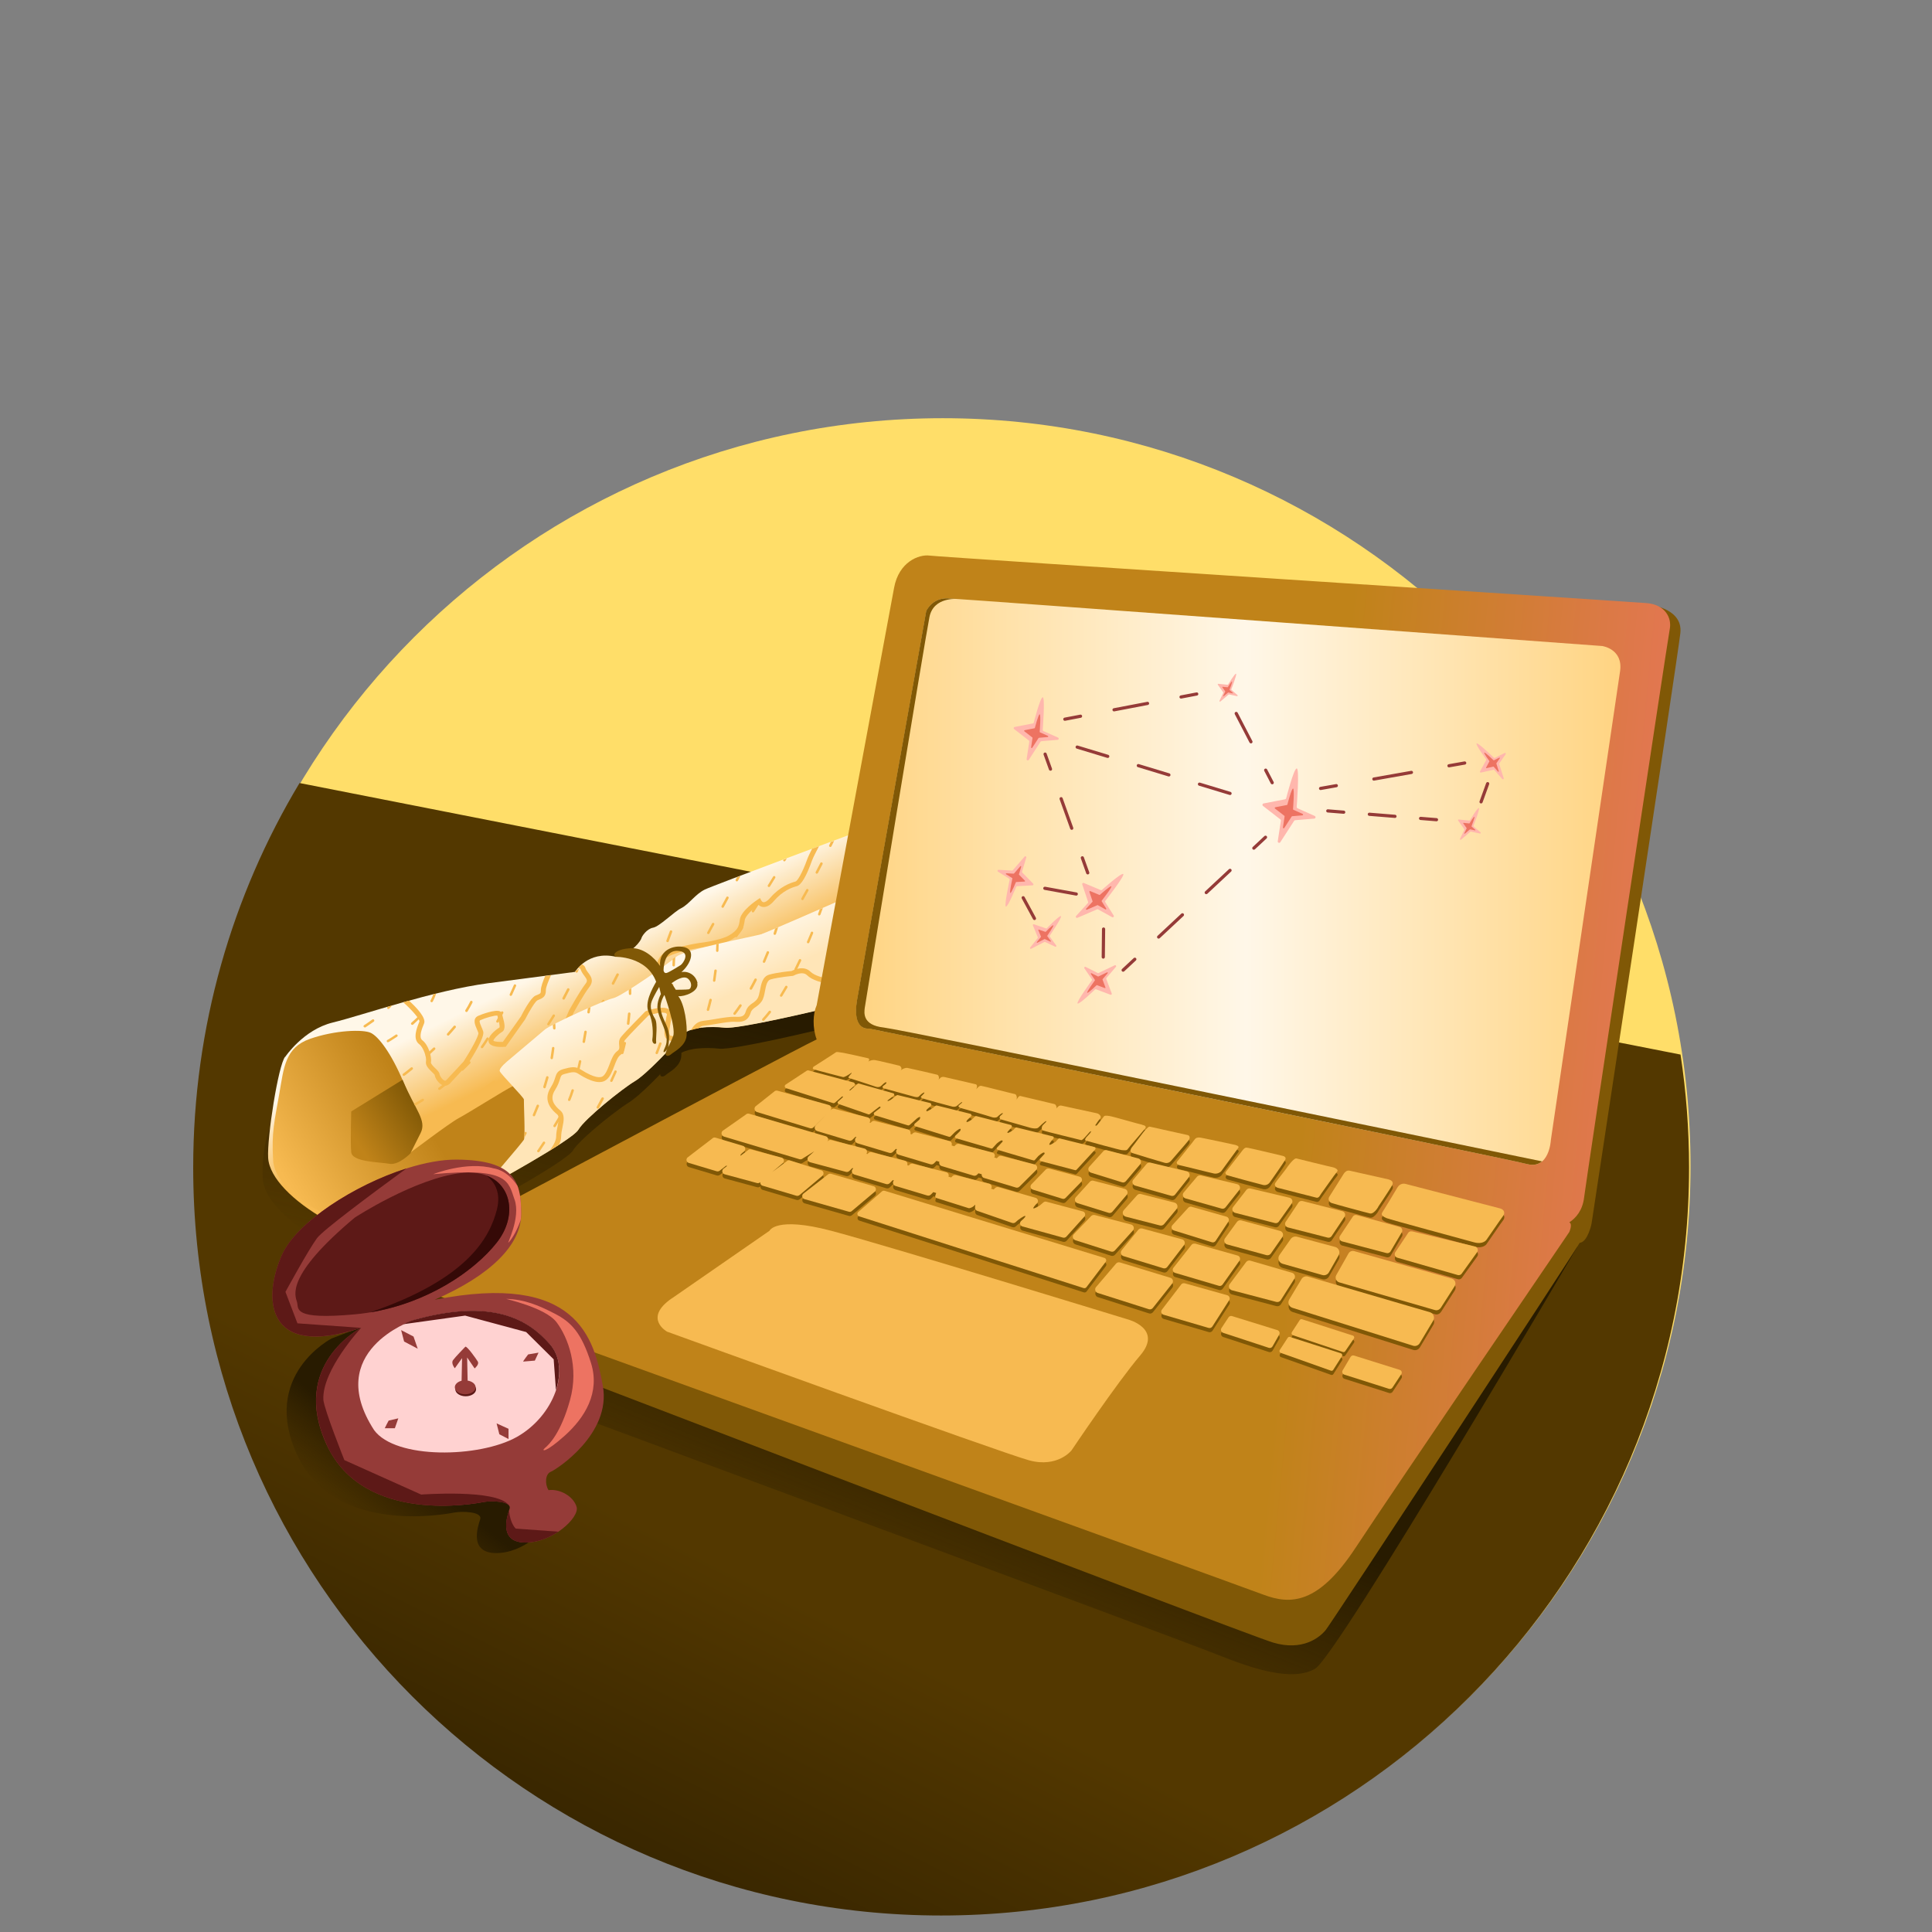 <svg width="240" height="240" viewBox="0 0 240 240" fill="none" xmlns="http://www.w3.org/2000/svg">
<rect x="0" y="0" width="240" height="240" fill="#808080" stroke="none"/>
<path d="M117.114 237.729C168.415 237.729 210.002 196.141 210.002 144.84C210.002 93.539 168.415 51.951 117.114 51.951C65.813 51.951 24.225 93.539 24.225 144.84C24.225 196.141 65.813 237.729 117.114 237.729Z" fill="#FFDE69"/>
<g clip-path="url(#clip0_21465_29897)">
<path d="M208.75 131L37.21 97.27C28.83 111.23 24 127.57 24 145.04C24 196.35 65.6 237.95 116.91 237.95C168.22 237.95 209.82 196.35 209.82 145.04C209.82 140.27 209.46 135.58 208.76 131H208.75Z" fill="url(#paint0_linear_21465_29897)"/>
<path d="M106.09 105.82C106.09 105.82 82.61 125.81 80.73 126.27C77.07 127.16 33.85 139.68 33.85 139.68C32.99 140.75 32.5 143.93 32.64 146.42C32.78 148.9 35.73 151.81 39.77 154.11C43.58 156.28 57.49 151.01 59.31 150.26C59.31 150.26 59.31 150.26 59.32 150.26C59.36 150.24 59.41 150.22 59.43 150.21C59.47 150.19 59.49 150.18 59.5 150.18C59.66 150.09 62.38 148.61 65.16 146.99C65.51 146.79 65.86 146.58 66.2 146.38C66.89 145.97 67.56 145.56 68.18 145.17C68.38 145.04 68.57 144.92 68.75 144.8C70 143.99 70.95 143.29 71.17 142.92C71.27 142.75 71.43 142.54 71.64 142.31C72.11 141.78 72.82 141.11 73.62 140.42C73.78 140.28 73.95 140.14 74.11 140C74.42 139.73 74.74 139.47 75.06 139.21C75.35 138.97 75.64 138.75 75.92 138.53C76 138.47 76.08 138.41 76.16 138.35C76.98 137.72 77.72 137.2 78.16 136.93C78.29 136.85 78.45 136.73 78.61 136.61C79.46 135.98 80.61 134.88 81.66 133.8C81.79 133.67 81.91 133.54 82.04 133.41C82.04 133.46 82.01 133.5 82.01 133.55C82.14 133.83 82.47 133.76 82.76 133.49C83.06 133.22 84.52 132.52 84.63 131.23C84.64 131.09 84.65 130.93 84.65 130.77C84.81 130.69 84.97 130.62 85.15 130.56C85.44 130.46 85.75 130.39 86.07 130.33C86.12 130.33 86.18 130.31 86.23 130.3C86.25 130.3 86.27 130.3 86.29 130.29C86.37 130.28 86.44 130.27 86.52 130.26C87.5 130.15 88.54 130.18 89.36 130.27C91.09 130.46 101.27 128.02 101.27 128.02L104.29 114.17L106.1 105.84L106.09 105.82Z" fill="url(#paint1_linear_21465_29897)"/>
<path d="M41.21 166.26C41.21 166.26 32.32 170.82 36.93 180.78C41.54 190.74 55.41 188.09 56.39 187.9C57.37 187.71 59.97 187.76 59.65 188.74C59.33 189.72 58.25 192.93 61.65 192.93C65.05 192.93 68.35 189.81 67.98 188.51C67.61 187.21 65.93 186.23 64.49 186.42C64.02 185.68 64.07 184.42 64.77 184.14C65.47 183.86 72.31 179.44 71.24 173.48C70.17 167.52 68.03 159.28 50.34 162.77L41.22 166.26H41.21Z" fill="url(#paint2_linear_21465_29897)"/>
<path d="M195.95 154.86C195.95 154.86 166.15 205.7 163.36 207.3C160.57 208.9 155.86 207.41 151.05 205.48C146.24 203.55 60.22 171.65 60.22 171.65L195.95 154.86Z" fill="url(#paint3_linear_21465_29897)"/>
<path d="M35.43 131.29C35.43 131.29 37.68 127.91 41.34 127.02C45 126.13 53.81 123.04 60.65 122.14C67.49 121.24 71.43 120.73 71.43 120.73C71.43 120.73 73.02 118.06 76.49 118.85C78.65 118.38 79.63 116.79 79.68 116.55C79.73 116.31 80.34 115.38 81.13 115.24C81.92 115.1 83.71 113.27 84.65 112.8C85.59 112.33 86.38 111.07 87.56 110.5C88.73 109.94 106.78 103.23 106.78 103.23L101.95 125.4C101.95 125.4 91.78 127.84 90.04 127.65C88.3 127.46 85.54 127.51 84.6 128.68C83.66 129.85 80.33 133.41 78.83 134.31C77.33 135.2 72.64 138.95 71.85 140.31C71.06 141.67 60.51 147.39 60.18 147.58C59.85 147.77 44.48 153.81 40.44 151.52C36.41 149.22 33.46 146.32 33.31 143.83C33.16 141.34 34.56 132.33 35.42 131.27L35.43 131.29Z" fill="url(#paint4_linear_21465_29897)"/>
<path d="M33.93 144.09C33.71 140.62 34.12 139.18 34.69 135.9C35.26 132.62 35.4 130.14 38.51 129.05C41.62 127.96 45.12 127.85 46.07 128.31C47.02 128.77 48.58 130.79 50.08 134.34C51.58 137.89 52.81 139.25 52.02 140.84C51.23 142.42 50.76 143.35 50.76 143.35C50.76 143.35 55.89 139.47 56.98 138.9C58.07 138.33 62.49 135.54 63.75 134.89C64.16 135.49 65.39 136.53 65.39 136.53C65.39 136.53 65.94 141.25 65.12 142.18C64.3 143.11 62.01 146.58 59.39 147.59C56.77 148.6 45.58 152.72 42.46 151.69C39.35 150.65 34.13 147.57 33.92 144.1L33.93 144.09Z" fill="url(#paint5_linear_21465_29897)"/>
<path d="M50.99 143.26C50.99 143.26 51.45 142.33 52.25 140.75C53.04 139.17 51.6 137.9 50.1 134.35C50.08 134.29 50.03 134.19 50.01 134.13C48.55 135.01 43.72 138.03 43.63 138.07C43.63 138.07 43.52 141.86 43.63 143.12C43.74 144.38 47.21 144.35 48.37 144.57C49.53 144.79 51 143.26 51 143.26H50.99Z" fill="url(#paint6_linear_21465_29897)"/>
<path d="M45.31 127.63C45.26 127.63 45.21 127.6 45.18 127.56C45.13 127.49 45.16 127.39 45.23 127.35C45.23 127.35 45.68 127.07 46.25 126.65C46.32 126.6 46.42 126.61 46.47 126.69C46.52 126.76 46.5 126.86 46.43 126.91C45.85 127.33 45.4 127.61 45.4 127.62C45.37 127.64 45.35 127.64 45.32 127.64L45.31 127.63ZM48.7 124.91C48.6 125.03 48.49 125.16 48.36 125.29C48.33 125.32 48.29 125.34 48.25 125.34C48.21 125.34 48.17 125.33 48.14 125.3C48.08 125.24 48.08 125.14 48.14 125.08" fill="#F7BA51"/>
<path d="M48.19 129.48C48.14 129.48 48.08 129.45 48.06 129.4C48.02 129.33 48.04 129.23 48.12 129.19C48.12 129.19 48.55 128.95 49.16 128.53C49.23 128.48 49.33 128.5 49.37 128.57C49.42 128.64 49.4 128.74 49.33 128.78C48.71 129.2 48.29 129.44 48.27 129.45C48.25 129.46 48.22 129.47 48.19 129.47V129.48ZM51.21 127.31C51.21 127.31 51.12 127.29 51.09 127.26C51.03 127.2 51.04 127.1 51.11 127.04C51.43 126.76 51.73 126.48 52.01 126.2C52.07 126.14 52.17 126.14 52.23 126.2C52.29 126.26 52.29 126.36 52.23 126.42C51.95 126.7 51.64 126.99 51.32 127.28C51.29 127.31 51.25 127.32 51.22 127.32L51.21 127.31ZM54.15 123.43C54.15 123.43 54.15 123.49 54.15 123.52C54.06 123.81 53.92 124.12 53.76 124.42C53.73 124.47 53.68 124.5 53.62 124.5C53.6 124.5 53.57 124.5 53.55 124.48C53.47 124.44 53.45 124.35 53.49 124.27C53.63 124.01 53.74 123.76 53.83 123.51" fill="#F7BA51"/>
<path d="M50.16 133.66C50.16 133.66 50.07 133.64 50.04 133.6C49.99 133.53 50 133.43 50.07 133.38C50.07 133.38 50.45 133.1 51.05 132.61C51.12 132.56 51.21 132.57 51.27 132.63C51.32 132.7 51.31 132.79 51.25 132.85C50.65 133.34 50.27 133.62 50.27 133.62C50.24 133.64 50.21 133.65 50.18 133.65L50.16 133.66ZM53.02 131.27C53.02 131.27 52.94 131.25 52.91 131.22C52.85 131.16 52.86 131.06 52.92 131C53.21 130.74 53.52 130.45 53.82 130.16C53.88 130.1 53.98 130.1 54.04 130.16C54.1 130.22 54.1 130.32 54.04 130.38C53.73 130.68 53.42 130.96 53.13 131.23C53.1 131.26 53.06 131.27 53.03 131.27H53.02ZM55.66 128.65C55.66 128.65 55.59 128.64 55.56 128.61C55.5 128.55 55.49 128.45 55.55 128.39C55.83 128.08 56.1 127.77 56.36 127.46C56.42 127.39 56.51 127.39 56.58 127.44C56.65 127.49 56.66 127.59 56.6 127.66C56.34 127.97 56.07 128.29 55.78 128.6C55.75 128.63 55.71 128.65 55.67 128.65H55.66ZM57.94 125.71C57.94 125.71 57.88 125.71 57.86 125.69C57.79 125.64 57.77 125.55 57.81 125.48C58.04 125.12 58.24 124.76 58.41 124.41C58.45 124.33 58.54 124.3 58.62 124.34C58.7 124.38 58.73 124.47 58.69 124.55C58.52 124.9 58.31 125.27 58.08 125.65C58.05 125.7 58 125.72 57.95 125.72L57.94 125.71Z" fill="#F7BA51"/>
<path d="M51.43 137.11C51.82 136.89 52.19 136.66 52.44 136.51C52.51 136.47 52.61 136.49 52.65 136.56C52.7 136.63 52.67 136.73 52.6 136.77C52.34 136.93 51.96 137.16 51.57 137.38M54.58 135.4C54.58 135.4 54.49 135.38 54.46 135.34C54.41 135.27 54.42 135.17 54.49 135.12C54.81 134.89 55.13 134.64 55.47 134.37C55.54 134.32 55.63 134.33 55.69 134.39C55.74 134.46 55.73 134.55 55.67 134.61C55.33 134.88 55 135.13 54.68 135.37C54.65 135.39 54.62 135.4 54.59 135.4H54.58ZM57.43 133.01C57.43 133.01 57.35 132.99 57.32 132.96C57.26 132.9 57.26 132.8 57.32 132.74C57.62 132.45 57.91 132.16 58.19 131.87C58.25 131.81 58.35 131.8 58.41 131.87C58.47 131.93 58.48 132.03 58.41 132.09C58.13 132.39 57.84 132.69 57.53 132.98C57.5 133.01 57.46 133.02 57.42 133.02L57.43 133.01ZM59.88 130.22C59.88 130.22 59.82 130.22 59.79 130.19C59.72 130.14 59.71 130.04 59.76 129.97C60 129.63 60.23 129.29 60.44 128.95C60.48 128.88 60.58 128.85 60.65 128.9C60.72 128.94 60.75 129.04 60.7 129.11C60.49 129.45 60.26 129.8 60.01 130.15C59.98 130.19 59.93 130.21 59.88 130.21V130.22ZM61.79 127.04C61.79 127.04 61.74 127.04 61.72 127.02C61.64 126.98 61.62 126.89 61.66 126.81C61.87 126.43 62.06 126.06 62.24 125.72C62.28 125.64 62.37 125.61 62.45 125.65C62.53 125.69 62.56 125.78 62.52 125.86C62.34 126.21 62.15 126.57 61.94 126.96C61.91 127.01 61.86 127.04 61.8 127.04H61.79ZM63.47 123.72C63.47 123.72 63.43 123.72 63.4 123.71C63.32 123.67 63.29 123.58 63.32 123.5C63.52 123.07 63.69 122.69 63.83 122.37C63.86 122.29 63.96 122.25 64.03 122.29C64.11 122.32 64.14 122.42 64.11 122.49C63.97 122.81 63.8 123.19 63.6 123.62C63.57 123.68 63.52 123.71 63.46 123.71L63.47 123.72Z" fill="#F7BA51"/>
<path d="M54.21 139.45C54.16 139.45 54.11 139.43 54.08 139.38C54.03 139.31 54.05 139.21 54.13 139.17C54.44 138.97 54.79 138.74 55.17 138.49C55.24 138.44 55.34 138.46 55.38 138.53C55.43 138.6 55.41 138.7 55.34 138.74C54.96 138.99 54.61 139.21 54.3 139.42C54.27 139.44 54.24 139.44 54.22 139.44L54.21 139.45ZM57.31 137.39C57.31 137.39 57.21 137.37 57.18 137.32C57.13 137.25 57.15 137.15 57.22 137.1C57.55 136.88 57.89 136.64 58.24 136.4C58.31 136.35 58.41 136.37 58.46 136.44C58.51 136.51 58.49 136.61 58.42 136.66C58.07 136.9 57.72 137.14 57.4 137.36C57.37 137.38 57.34 137.39 57.31 137.39ZM60.36 135.27C60.36 135.27 60.26 135.25 60.23 135.2C60.18 135.13 60.2 135.03 60.27 134.98C60.6 134.75 60.93 134.51 61.28 134.26C61.35 134.21 61.45 134.22 61.5 134.3C61.55 134.37 61.53 134.47 61.46 134.52C61.12 134.77 60.78 135.01 60.45 135.24C60.42 135.26 60.39 135.27 60.36 135.27ZM68.12 127.38C68.12 127.38 68.06 127.38 68.04 127.35C67.97 127.3 67.95 127.21 68 127.14C68.23 126.79 68.45 126.44 68.66 126.09C68.7 126.02 68.8 125.99 68.87 126.04C68.94 126.08 68.97 126.18 68.92 126.25C68.71 126.6 68.49 126.95 68.26 127.3C68.23 127.35 68.18 127.37 68.13 127.37L68.12 127.38ZM70.01 124.18C70.01 124.18 69.96 124.18 69.94 124.16C69.86 124.12 69.84 124.03 69.88 123.95C70.08 123.57 70.27 123.2 70.45 122.85C70.49 122.77 70.58 122.74 70.66 122.78C70.74 122.82 70.77 122.91 70.73 122.99C70.55 123.34 70.36 123.71 70.16 124.1C70.13 124.15 70.08 124.18 70.02 124.18H70.01ZM71.96 120.29C71.9 120.42 71.84 120.57 71.77 120.74C71.74 120.8 71.69 120.83 71.63 120.83C71.61 120.83 71.59 120.83 71.57 120.82C71.49 120.79 71.46 120.69 71.49 120.62" fill="#F7BA51"/>
<path d="M74.68 124.54C74.68 124.54 74.68 124.54 74.68 124.53C74.73 124.45 74.77 124.37 74.82 124.28C74.86 124.2 74.96 124.18 75.03 124.22C75.09 124.25 75.11 124.31 75.11 124.37M75.11 124.37C74.92 124.45 74.91 124.46 74.67 124.54L75.11 124.37ZM76.15 122.33C76.15 122.33 76.1 122.33 76.08 122.31C76 122.27 75.98 122.18 76.01 122.1C76.21 121.72 76.4 121.35 76.58 121C76.62 120.92 76.71 120.89 76.79 120.93C76.87 120.97 76.9 121.06 76.86 121.14C76.68 121.49 76.49 121.86 76.29 122.25C76.26 122.3 76.21 122.33 76.15 122.33Z" fill="#F7BA51"/>
<path d="M81.53 120.48C81.53 120.48 81.49 120.48 81.47 120.47C81.39 120.44 81.36 120.34 81.39 120.27C81.55 119.9 81.71 119.52 81.87 119.13C81.9 119.05 81.99 119.01 82.07 119.05C82.15 119.08 82.19 119.17 82.15 119.25C81.99 119.64 81.83 120.02 81.67 120.4C81.64 120.46 81.59 120.49 81.53 120.49V120.48ZM82.92 117.03C82.92 117.03 82.88 117.03 82.87 117.03C82.79 117 82.75 116.91 82.78 116.83C82.93 116.43 83.07 116.04 83.21 115.67C83.24 115.59 83.33 115.55 83.41 115.58C83.49 115.61 83.53 115.7 83.5 115.78C83.36 116.16 83.22 116.55 83.07 116.95C83.05 117.01 82.99 117.05 82.92 117.05V117.03Z" fill="#F7BA51"/>
<path d="M87.99 116.04C87.99 116.04 87.94 116.04 87.92 116.02C87.84 115.98 87.82 115.89 87.86 115.81C88.06 115.45 88.25 115.09 88.45 114.72C88.49 114.64 88.59 114.62 88.66 114.66C88.74 114.7 88.76 114.79 88.72 114.87C88.52 115.24 88.32 115.6 88.12 115.96C88.09 116.01 88.04 116.04 87.98 116.04H87.99ZM89.77 112.77C89.77 112.77 89.72 112.77 89.7 112.75C89.62 112.71 89.6 112.62 89.64 112.54L90.23 111.45C90.27 111.37 90.36 111.35 90.44 111.39C90.52 111.43 90.54 111.52 90.5 111.6L89.91 112.69C89.88 112.74 89.83 112.77 89.77 112.77ZM91.99 108.81L91.67 109.41C91.64 109.46 91.59 109.49 91.53 109.49C91.51 109.49 91.48 109.49 91.46 109.47C91.38 109.43 91.36 109.34 91.4 109.26L91.55 108.98" fill="#F7BA51"/>
<path d="M91.45 116.43C91.45 116.43 91.39 116.43 91.36 116.4C91.29 116.35 91.27 116.25 91.32 116.18C91.55 115.85 91.79 115.51 92.03 115.16C92.08 115.09 92.18 115.07 92.25 115.12C92.32 115.17 92.34 115.26 92.29 115.34C92.05 115.69 91.81 116.03 91.58 116.36C91.55 116.4 91.5 116.43 91.45 116.43ZM93.53 113.34C93.53 113.34 93.47 113.34 93.45 113.32C93.38 113.27 93.36 113.18 93.4 113.11C93.63 112.76 93.85 112.41 94.07 112.07C94.12 112 94.21 111.98 94.28 112.02C94.35 112.07 94.37 112.16 94.33 112.23C94.11 112.58 93.89 112.93 93.66 113.28C93.63 113.33 93.58 113.35 93.53 113.35V113.34ZM95.52 110.19C95.52 110.19 95.46 110.19 95.44 110.17C95.37 110.13 95.34 110.03 95.39 109.96C95.62 109.59 95.83 109.24 96.04 108.9C96.08 108.83 96.18 108.8 96.25 108.85C96.32 108.89 96.35 108.99 96.3 109.06C96.09 109.4 95.88 109.75 95.65 110.12C95.62 110.17 95.57 110.19 95.52 110.19ZM97.74 106.64C97.69 106.73 97.63 106.82 97.57 106.92C97.54 106.97 97.49 107 97.44 107C97.41 107 97.39 107 97.36 106.98C97.3 106.94 97.27 106.88 97.29 106.81" fill="#F7BA51"/>
<path d="M98.13 114.58C98.05 114.7 97.98 114.82 97.9 114.94C97.87 114.99 97.82 115.01 97.77 115.01C97.74 115.01 97.71 115.01 97.69 114.99C97.63 114.95 97.6 114.87 97.63 114.8M99.69 111.82C99.69 111.82 99.64 111.82 99.61 111.8C99.54 111.76 99.51 111.66 99.55 111.59C99.76 111.23 99.96 110.87 100.15 110.51C100.19 110.43 100.29 110.41 100.36 110.45C100.44 110.49 100.46 110.59 100.42 110.66C100.22 111.02 100.02 111.38 99.81 111.75C99.78 111.8 99.73 111.83 99.68 111.83L99.69 111.82ZM101.47 108.54C101.47 108.54 101.42 108.54 101.4 108.52C101.32 108.48 101.3 108.39 101.33 108.31C101.53 107.93 101.72 107.56 101.9 107.21C101.94 107.13 102.03 107.1 102.11 107.14C102.19 107.18 102.22 107.27 102.18 107.35C102 107.7 101.81 108.07 101.61 108.45C101.58 108.5 101.53 108.53 101.47 108.53V108.54ZM103.62 104.46C103.53 104.64 103.42 104.87 103.29 105.13C103.26 105.18 103.21 105.22 103.15 105.22C103.13 105.22 103.1 105.22 103.08 105.2C103 105.16 102.97 105.07 103.01 104.99C103.08 104.84 103.15 104.71 103.2 104.59" fill="#F7BA51"/>
<path d="M100.87 105.46C100.62 105.95 100.38 106.44 100.29 106.71C99.67 108.44 99.07 109.44 98.82 109.51C98.16 109.68 96.87 110.16 95.69 111.52C95.25 112.03 94.97 112.09 94.85 112.08C94.67 112.06 94.57 111.87 94.57 111.87L94.41 111.56L94.12 111.75C93.91 111.89 92.06 113.14 91.91 114.22C91.79 115.09 91.69 115.51 90.62 116.17C89.55 116.83 87 117.13 86.96 117.13C86.83 117.15 83.75 117.58 82.36 118.51C81.04 119.39 81.49 122.61 81.66 123.62L70.52 127.53L71.26 125.78C71.26 125.78 72.54 123.48 73.21 122.61C73.81 121.83 73.41 121.29 73.08 120.85C72.93 120.65 72.77 120.44 72.7 120.19C72.64 120.01 72.49 119.89 72.29 119.79C72.1 119.95 71.95 120.1 71.82 120.24C71.98 120.27 72.09 120.32 72.11 120.38C72.22 120.72 72.41 120.98 72.59 121.22C72.93 121.67 73.03 121.85 72.72 122.23C72.02 123.14 70.77 125.38 70.7 125.5L69.39 128.57L82.36 124.01L82.31 123.75C82 122.22 81.84 119.58 82.7 119.01C83.97 118.16 87.01 117.74 87.04 117.73C87.15 117.72 89.75 117.41 90.94 116.68C92.17 115.92 92.38 115.34 92.52 114.29C92.6 113.75 93.53 112.92 94.23 112.41C94.35 112.53 94.53 112.64 94.77 112.67C95.2 112.72 95.68 112.47 96.16 111.9C97.22 110.67 98.37 110.24 98.97 110.09C99.53 109.95 100.17 108.88 100.87 106.9C101 106.54 101.4 105.76 101.74 105.12C101.46 105.23 101.17 105.33 100.87 105.44V105.46Z" fill="#F7BA51"/>
<path d="M60.68 129.21C60.66 129.4 60.73 129.58 60.87 129.71C61.35 130.14 62.46 130.06 62.68 130.04H62.82L65.24 126.62C65.77 125.57 66.51 124.37 66.77 124.26L66.95 124.18C67.38 124 67.83 123.82 67.81 123C67.8 122.68 68.12 121.87 68.45 121.14C68.22 121.17 67.98 121.2 67.73 121.23C67.45 121.88 67.18 122.61 67.19 123.01C67.2 123.4 67.13 123.43 66.72 123.6L66.52 123.68C65.92 123.94 64.96 125.78 64.7 126.29L62.47 129.43C62.05 129.45 61.46 129.42 61.29 129.28C61.29 129.09 61.89 128.47 62.35 128.2C62.87 127.9 62.66 127.07 62.48 126.41C62.44 126.24 62.39 126.09 62.38 125.99C62.36 125.85 62.28 125.73 62.15 125.65C61.57 125.33 59.67 126.07 59.41 126.19C58.66 126.53 59.01 127.33 59.24 127.85C59.31 128.02 59.39 128.18 59.43 128.32C59.48 128.67 58.5 130.46 57.59 131.87C57.59 131.87 56.03 133.54 55.45 134.17C55.36 134.26 55.3 134.27 55.23 134.24C54.94 134.14 54.63 133.63 54.61 133.48C54.59 133.21 54.37 132.99 54.08 132.71C53.86 132.5 53.49 132.14 53.53 131.96C53.66 131.3 53.23 129.8 52.46 129.22C51.97 128.85 52.43 127.74 52.68 127.14C52.96 126.46 51.78 125.19 50.8 124.3C50.56 124.37 50.33 124.43 50.09 124.5C51.26 125.55 52.18 126.63 52.1 126.91C51.79 127.66 51.21 129.06 52.08 129.72C52.63 130.14 53.01 131.37 52.92 131.85C52.82 132.36 53.28 132.8 53.65 133.16C53.78 133.29 53.97 133.47 54 133.52C54.02 133.9 54.49 134.64 55.02 134.82C55.12 134.85 55.21 134.87 55.3 134.87C55.52 134.87 55.73 134.77 55.91 134.58C56.49 133.95 58.04 132.29 58.08 132.24C58.73 131.24 60.23 128.83 60.03 128.14C59.98 127.97 59.9 127.78 59.81 127.58C59.55 126.98 59.52 126.8 59.67 126.73C60.27 126.45 61.43 126.12 61.79 126.16C61.81 126.27 61.85 126.4 61.88 126.54C61.95 126.8 62.13 127.51 62.04 127.64C61.83 127.76 60.75 128.52 60.68 129.18V129.21Z" fill="#F7BA51"/>
<path d="M94.65 116.03C93.8 116.3 85.09 117.94 84.03 118.84C82.97 119.74 77.15 123.81 76.17 124C75.19 124.19 68.5 127.22 67.68 127.9C66.86 128.58 63.12 131.75 63.12 131.75C63.12 131.75 61.95 132.68 62.08 133.06C62.21 133.44 65.11 136.36 65.08 136.58C65.05 136.8 65.27 141.25 65.08 141.58C64.89 141.91 60.06 147.67 59.54 147.87C59.92 147.72 60.15 147.63 60.19 147.6C60.52 147.41 71.07 141.69 71.86 140.33C72.65 138.97 77.34 135.22 78.84 134.33C80.34 133.44 83.67 129.88 84.61 128.7C85.55 127.53 88.31 127.48 90.05 127.67C91.78 127.86 101.96 125.42 101.96 125.42L104.98 111.57C101.99 112.88 95.31 115.8 94.66 116.01L94.65 116.03Z" fill="url(#paint7_linear_21465_29897)"/>
<path d="M102.8 121.55C102.33 121.48 101.21 121.23 100.67 120.7C99.86 119.9 98.63 120.46 98.34 120.62C98 120.65 96.46 120.81 95.54 121.08C94.74 121.31 94.56 122.21 94.41 123C94.33 123.4 94.25 123.81 94.1 124.04C93.92 124.31 93.71 124.46 93.49 124.61C93.18 124.82 92.83 125.07 92.65 125.63C92.47 126.22 92.19 126.36 91.32 126.31C90.73 126.28 89.84 126.42 88.9 126.58C88.37 126.67 87.82 126.76 87.31 126.82C86.58 126.91 86.13 127.42 85.84 127.97C86.13 127.87 86.44 127.8 86.76 127.74C86.93 127.58 87.13 127.46 87.38 127.43C87.9 127.37 88.46 127.28 89 127.19C89.91 127.04 90.77 126.89 91.29 126.93C92.09 126.98 92.9 126.93 93.25 125.81C93.36 125.45 93.57 125.31 93.85 125.11C94.1 124.94 94.38 124.74 94.63 124.37C94.85 124.04 94.94 123.59 95.03 123.11C95.15 122.47 95.28 121.8 95.72 121.67C96.68 121.39 98.45 121.23 98.47 121.23L98.6 121.19C98.6 121.19 99.67 120.58 100.25 121.14C100.9 121.78 102.1 122.06 102.69 122.16L102.82 121.56L102.8 121.55Z" fill="#F7BA51"/>
<path d="M83.37 128.69C83.05 128.62 83.1 128.15 83.28 127.17C83.34 126.85 83.4 126.52 83.44 126.19C83.49 125.78 83.31 125.54 83.15 125.42C82.44 124.86 80.62 125.47 80.26 125.6L80.14 125.67C80.04 125.77 77.67 128.17 77.16 128.8C76.84 129.18 76.89 129.58 76.92 129.87C76.95 130.19 76.97 130.36 76.68 130.57C76.21 130.91 75.96 131.57 75.72 132.21C75.5 132.79 75.27 133.38 74.92 133.67C74.62 133.91 73.88 133.97 72.13 132.85C71.46 132.43 70.93 132.55 69.97 132.81C69.24 133.01 69.12 133.39 68.97 133.86C68.87 134.17 68.75 134.56 68.41 135.09C67.31 136.84 68.73 138.03 69.2 138.42C69.49 138.66 69.42 139.15 69.26 139.92C69.18 140.33 69.09 140.75 69.09 141.18C69.09 141.64 68.8 142.23 68.28 142.94C68.69 142.69 69.08 142.44 69.45 142.2C69.6 141.87 69.71 141.52 69.71 141.19C69.71 140.82 69.79 140.43 69.87 140.05C70.03 139.26 70.2 138.45 69.6 137.95C68.87 137.34 68.22 136.56 68.94 135.42C69.32 134.82 69.46 134.37 69.56 134.05C69.7 133.62 69.73 133.52 70.14 133.41C71.1 133.15 71.39 133.11 71.81 133.37C72.43 133.76 74.31 134.96 75.32 134.14C75.81 133.75 76.06 133.07 76.31 132.42C76.52 131.86 76.74 131.29 77.06 131.06C77.64 130.64 77.58 130.15 77.55 129.79C77.52 129.51 77.51 129.35 77.65 129.18C78.11 128.62 80.2 126.5 80.55 126.15C81.29 125.9 82.47 125.65 82.78 125.9C82.8 125.92 82.86 125.96 82.84 126.11C82.8 126.43 82.74 126.74 82.69 127.04C82.5 128.05 82.3 129.08 83.26 129.28C83.48 129.33 83.74 129.38 84 129.43C84.18 129.22 84.33 129.05 84.46 128.89C84.08 128.81 83.69 128.73 83.38 128.67L83.37 128.69Z" fill="#F7BA51"/>
<path d="M68.71 127.74C68.71 127.82 68.78 127.89 68.86 127.89C68.95 127.89 69.01 127.82 69.01 127.73C69.01 127.53 68.99 127.34 68.98 127.15C68.88 127.2 68.77 127.26 68.68 127.31C68.68 127.45 68.7 127.59 68.7 127.74H68.71Z" fill="#F7BA51"/>
<path d="M68.51 131.58C68.51 131.58 68.53 131.58 68.54 131.58C68.61 131.58 68.68 131.53 68.69 131.45C68.76 131.03 68.83 130.62 68.87 130.22C68.88 130.13 68.82 130.06 68.74 130.05C68.65 130.05 68.58 130.1 68.57 130.18C68.52 130.57 68.46 130.98 68.39 131.4C68.37 131.48 68.43 131.56 68.52 131.58H68.51Z" fill="#F7BA51"/>
<path d="M66.66 137.32C66.5 137.72 66.34 138.1 66.19 138.46C66.16 138.54 66.19 138.63 66.27 138.66C66.29 138.66 66.31 138.67 66.33 138.67C66.39 138.67 66.45 138.64 66.47 138.58C66.63 138.22 66.79 137.83 66.95 137.43C66.98 137.35 66.95 137.26 66.86 137.23C66.78 137.2 66.69 137.23 66.66 137.32Z" fill="#F7BA51"/>
<path d="M65.34 140.62C65.28 140.59 65.21 140.62 65.16 140.66C65.16 140.94 65.15 141.18 65.13 141.34C65.21 141.2 65.29 141.04 65.41 140.82C65.45 140.74 65.42 140.65 65.34 140.61V140.62Z" fill="#F7BA51"/>
<path d="M67.59 135.19C67.59 135.19 67.62 135.19 67.64 135.19C67.71 135.19 67.77 135.15 67.79 135.08C67.91 134.69 68.03 134.29 68.14 133.88C68.16 133.8 68.11 133.71 68.03 133.69C67.95 133.67 67.86 133.72 67.84 133.8C67.73 134.2 67.61 134.6 67.49 134.98C67.46 135.06 67.51 135.15 67.59 135.17V135.19Z" fill="#F7BA51"/>
<path d="M69.03 139.95C69.25 139.59 69.47 139.23 69.67 138.88C69.71 138.81 69.69 138.71 69.61 138.67C69.53 138.63 69.44 138.65 69.4 138.73C69.2 139.08 68.98 139.43 68.76 139.79C68.72 139.86 68.74 139.96 68.81 140C68.84 140.02 68.86 140.02 68.89 140.02C68.94 140.02 68.99 139.99 69.02 139.95H69.03Z" fill="#F7BA51"/>
<path d="M66.75 142.9C66.7 142.97 66.72 143.07 66.79 143.11C66.82 143.13 66.85 143.14 66.88 143.14C66.93 143.14 66.98 143.12 67.01 143.07C67.23 142.74 67.46 142.39 67.7 142.04C67.75 141.97 67.73 141.87 67.66 141.83C67.59 141.79 67.49 141.8 67.45 141.87C67.22 142.23 66.98 142.57 66.76 142.9H66.75Z" fill="#F7BA51"/>
<path d="M71.94 133.09C72.03 132.69 72.12 132.29 72.21 131.88C72.23 131.8 72.17 131.71 72.09 131.7C72 131.68 71.92 131.74 71.91 131.82C71.82 132.23 71.73 132.63 71.64 133.03C71.62 133.11 71.67 133.2 71.76 133.22C71.77 133.22 71.78 133.22 71.8 133.22C71.87 133.22 71.93 133.17 71.95 133.1L71.94 133.09Z" fill="#F7BA51"/>
<path d="M71.18 135.31C71.1 135.29 71.01 135.33 70.99 135.41C70.85 135.85 70.71 136.24 70.57 136.56C70.54 136.64 70.57 136.73 70.65 136.76C70.67 136.76 70.69 136.77 70.71 136.77C70.77 136.77 70.83 136.73 70.85 136.68C70.99 136.35 71.14 135.95 71.28 135.5C71.31 135.42 71.26 135.33 71.18 135.31Z" fill="#F7BA51"/>
<path d="M72.89 128.21C72.9 128.13 72.85 128.05 72.76 128.03C72.67 128.02 72.6 128.07 72.58 128.16C72.52 128.55 72.44 128.96 72.37 129.38C72.35 129.46 72.41 129.54 72.5 129.56C72.5 129.56 72.52 129.56 72.53 129.56C72.6 129.56 72.67 129.51 72.68 129.43C72.76 129.01 72.83 128.6 72.89 128.21Z" fill="#F7BA51"/>
<path d="M73.1 125.89H73.12C73.2 125.89 73.26 125.83 73.27 125.76C73.31 125.5 73.34 125.28 73.36 125.1C73.25 125.15 73.14 125.2 73.03 125.25C73.01 125.39 72.99 125.55 72.96 125.72C72.95 125.8 73.01 125.88 73.09 125.9L73.1 125.89Z" fill="#F7BA51"/>
<path d="M78.12 123.38V123.45C78.12 123.54 78.19 123.6 78.27 123.6C78.35 123.6 78.42 123.53 78.42 123.45V123.38C78.42 123.14 78.42 122.94 78.42 122.77C78.32 122.84 78.21 122.9 78.11 122.96C78.11 123.09 78.11 123.22 78.11 123.38H78.12Z" fill="#F7BA51"/>
<path d="M74.71 136.4C74.51 136.78 74.32 137.15 74.13 137.49C74.09 137.57 74.12 137.66 74.19 137.7C74.21 137.71 74.24 137.72 74.27 137.72C74.32 137.72 74.38 137.69 74.41 137.64C74.6 137.29 74.8 136.93 75 136.54C75.04 136.46 75.01 136.37 74.93 136.33C74.86 136.29 74.76 136.33 74.72 136.4H74.71Z" fill="#F7BA51"/>
<path d="M78.019 127.31C78.019 127.31 78.029 127.31 78.04 127.31C78.12 127.31 78.18 127.25 78.189 127.18C78.24 126.77 78.29 126.36 78.32 125.94C78.32 125.85 78.26 125.78 78.18 125.77C78.079 125.77 78.019 125.83 78.01 125.91C77.969 126.32 77.93 126.73 77.879 127.14C77.87 127.22 77.93 127.3 78.01 127.31H78.019Z" fill="#F7BA51"/>
<path d="M77.46 129.56C77.37 129.97 77.26 130.37 77.15 130.75C77.13 130.83 77.17 130.92 77.26 130.94C77.27 130.94 77.29 130.94 77.3 130.94C77.37 130.94 77.43 130.9 77.45 130.83C77.56 130.44 77.67 130.03 77.76 129.62C77.78 129.54 77.73 129.45 77.64 129.43C77.56 129.42 77.47 129.46 77.45 129.55L77.46 129.56Z" fill="#F7BA51"/>
<path d="M75.88 134.39C75.88 134.39 75.92 134.4 75.95 134.4C76.01 134.4 76.06 134.37 76.09 134.31C76.26 133.94 76.43 133.56 76.6 133.18C76.63 133.1 76.6 133.01 76.52 132.98C76.44 132.95 76.35 132.98 76.32 133.06C76.15 133.45 75.98 133.82 75.81 134.19C75.77 134.27 75.81 134.36 75.89 134.4L75.88 134.39Z" fill="#F7BA51"/>
<path d="M83.69 120.06C83.77 120.06 83.84 120 83.84 119.91C83.86 119.44 83.87 119.1 83.88 118.89C83.8 118.96 83.69 119.04 83.56 119.14C83.56 119.34 83.54 119.59 83.53 119.89C83.53 119.98 83.59 120.05 83.68 120.05L83.69 120.06Z" fill="#F7BA51"/>
<path d="M82.08 129.5C82 129.47 81.91 129.51 81.88 129.59C81.74 129.99 81.59 130.38 81.44 130.74C81.41 130.82 81.44 130.91 81.53 130.94C81.55 130.94 81.57 130.95 81.59 130.95C81.65 130.95 81.71 130.91 81.73 130.85C81.88 130.48 82.03 130.09 82.17 129.69C82.2 129.61 82.16 129.52 82.08 129.49V129.5Z" fill="#F7BA51"/>
<path d="M83.35 122.36C83.31 122.76 83.27 123.17 83.22 123.59C83.21 123.68 83.27 123.75 83.35 123.76C83.35 123.76 83.36 123.76 83.37 123.76C83.45 123.76 83.51 123.7 83.52 123.62C83.57 123.2 83.61 122.78 83.65 122.38C83.65 122.29 83.59 122.22 83.51 122.21C83.43 122.19 83.35 122.26 83.34 122.35L83.35 122.36Z" fill="#F7BA51"/>
<path d="M82.86 126.04C82.78 126.47 82.69 126.87 82.6 127.25C82.58 127.33 82.63 127.42 82.71 127.44C82.72 127.44 82.73 127.44 82.75 127.44C82.82 127.44 82.88 127.39 82.9 127.32C82.99 126.94 83.08 126.53 83.16 126.1C83.18 126.02 83.12 125.93 83.04 125.92C82.94 125.9 82.87 125.96 82.86 126.04Z" fill="#F7BA51"/>
<path d="M88.11 124.2C88.01 124.61 87.91 125.01 87.8 125.39C87.78 125.47 87.82 125.56 87.91 125.58C87.92 125.58 87.94 125.58 87.95 125.58C88.02 125.58 88.08 125.54 88.1 125.47C88.21 125.09 88.32 124.68 88.42 124.26C88.44 124.18 88.39 124.09 88.31 124.07C88.22 124.05 88.14 124.1 88.12 124.18L88.11 124.2Z" fill="#F7BA51"/>
<path d="M87.21 127.67C87.21 127.67 87.19 127.64 87.17 127.63C87.1 127.6 87.02 127.63 86.98 127.7C87.06 127.69 87.14 127.68 87.21 127.67Z" fill="#F7BA51"/>
<path d="M88.7 121.96H88.72C88.8 121.96 88.86 121.9 88.87 121.83C88.93 121.4 88.99 120.99 89.04 120.6C89.05 120.51 88.99 120.44 88.9 120.43C88.82 120.43 88.74 120.48 88.73 120.57C88.68 120.96 88.63 121.37 88.57 121.79C88.56 121.87 88.62 121.95 88.7 121.97V121.96Z" fill="#F7BA51"/>
<path d="M88.98 117.3C88.98 117.51 88.97 117.77 88.95 118.09C88.95 118.18 89.01 118.25 89.1 118.25C89.18 118.25 89.25 118.19 89.25 118.1C89.27 117.73 89.28 117.43 89.28 117.22C89.18 117.24 89.07 117.27 88.97 117.29L88.98 117.3Z" fill="#F7BA51"/>
<path d="M93.72 121.63C93.54 121.99 93.34 122.36 93.14 122.72C93.1 122.8 93.13 122.89 93.2 122.93C93.22 122.94 93.25 122.95 93.28 122.95C93.33 122.95 93.39 122.92 93.42 122.87C93.62 122.5 93.82 122.14 94 121.77C94.04 121.69 94 121.6 93.93 121.56C93.85 121.52 93.76 121.56 93.72 121.63Z" fill="#F7BA51"/>
<path d="M91.26 126.07C91.26 126.07 91.35 126.05 91.38 126.01C91.63 125.69 91.87 125.35 92.11 125C92.16 124.93 92.14 124.83 92.07 124.78C92 124.73 91.9 124.75 91.85 124.82C91.61 125.17 91.37 125.5 91.13 125.82C91.08 125.89 91.09 125.99 91.16 126.04C91.19 126.06 91.22 126.07 91.25 126.07H91.26Z" fill="#F7BA51"/>
<path d="M96.28 115.36C96.23 115.52 96.17 115.71 96.1 115.93C96.07 116.01 96.12 116.1 96.2 116.13C96.22 116.13 96.23 116.13 96.25 116.13C96.31 116.13 96.38 116.09 96.4 116.02C96.52 115.67 96.6 115.4 96.66 115.19C96.53 115.25 96.41 115.3 96.29 115.35L96.28 115.36Z" fill="#F7BA51"/>
<path d="M89.56 127.64C89.61 127.64 89.66 127.64 89.71 127.65C89.66 127.62 89.61 127.61 89.56 127.64Z" fill="#F7BA51"/>
<path d="M94.91 119.61C94.97 119.61 95.03 119.57 95.05 119.52C95.22 119.12 95.38 118.74 95.53 118.37C95.56 118.29 95.53 118.2 95.44 118.17C95.36 118.14 95.27 118.17 95.24 118.26C95.1 118.62 94.94 119.01 94.77 119.4C94.74 119.48 94.77 119.57 94.85 119.6C94.87 119.6 94.89 119.61 94.91 119.61Z" fill="#F7BA51"/>
<path d="M100.73 115.83C100.58 116.19 100.42 116.58 100.25 116.97C100.22 117.05 100.25 117.14 100.33 117.17C100.35 117.17 100.37 117.18 100.39 117.18C100.45 117.18 100.51 117.14 100.53 117.09C100.7 116.69 100.86 116.31 101.01 115.94C101.04 115.86 101.01 115.77 100.92 115.74C100.84 115.71 100.75 115.74 100.72 115.83H100.73Z" fill="#F7BA51"/>
<path d="M99.24 119.23C99.07 119.6 98.89 119.97 98.7 120.34C98.66 120.42 98.7 120.51 98.77 120.55C98.79 120.56 98.82 120.57 98.84 120.57C98.9 120.57 98.95 120.54 98.98 120.48C99.17 120.1 99.35 119.73 99.52 119.36C99.56 119.28 99.52 119.19 99.45 119.15C99.37 119.11 99.28 119.15 99.24 119.22V119.23Z" fill="#F7BA51"/>
<path d="M97.54 122.53C97.33 122.89 97.12 123.25 96.91 123.59C96.87 123.66 96.89 123.76 96.96 123.8C96.99 123.82 97.01 123.82 97.04 123.82C97.09 123.82 97.14 123.79 97.17 123.75C97.39 123.4 97.6 123.04 97.81 122.68C97.85 122.61 97.83 122.51 97.75 122.47C97.67 122.43 97.58 122.45 97.54 122.53Z" fill="#F7BA51"/>
<path d="M101.83 112.96C101.77 113.12 101.71 113.3 101.63 113.52C101.6 113.6 101.64 113.69 101.72 113.72C101.74 113.72 101.76 113.72 101.77 113.72C101.83 113.72 101.89 113.68 101.92 113.62C102.05 113.27 102.15 112.99 102.22 112.79C102.09 112.85 101.96 112.9 101.83 112.96Z" fill="#F7BA51"/>
<path d="M94.83 126.81C94.83 126.81 94.91 126.79 94.94 126.76C95.21 126.47 95.48 126.15 95.75 125.8C95.8 125.73 95.79 125.64 95.72 125.58C95.65 125.53 95.56 125.54 95.5 125.61C95.23 125.95 94.97 126.27 94.71 126.55C94.65 126.61 94.66 126.71 94.71 126.77C94.74 126.8 94.78 126.81 94.82 126.81H94.83Z" fill="#F7BA51"/>
<path d="M86.65 122.11C86.41 121.07 85.44 120.59 84.65 120.76C85.76 119.79 86.38 118.21 85.25 117.74C84.12 117.27 81.79 117.8 82 120C81.31 118.96 79.9 117.67 78.28 117.79C76.66 117.91 76.34 118.42 76.32 118.54C76.3 118.66 76.43 118.86 76.43 118.86C76.43 118.86 80.31 118.74 81.51 121.96C80.96 122.92 80.04 124.62 80.59 125.77C81.14 126.92 81.14 128.44 81.04 129.08C80.95 129.72 81.57 129.84 81.51 129.45C81.44 129.06 81.74 127.15 81.37 126.55C81 125.95 80.66 125.14 80.96 124.38C81.26 123.62 81.89 122.6 81.89 122.6L82.1 123.49C82.1 123.49 81.54 124.46 81.69 125.38C81.84 126.3 82.14 126.78 82.42 127.54C82.7 128.3 83.07 129.16 82.58 130.18C82.15 131.05 82.73 130.7 82.94 130.18C82.81 130.45 82.7 130.71 82.67 130.98C82.8 131.26 83.13 131.19 83.42 130.92C83.72 130.65 85.18 129.95 85.29 128.66C85.4 127.37 85.06 124.76 84.26 123.75C84.99 123.83 86.86 123.18 86.62 122.14L86.65 122.11ZM84.15 118.12C85.91 118.18 84.86 119.69 84.55 119.89C84.24 120.08 83.15 120.77 82.82 120.86C82.49 120.96 82.43 120.56 82.43 120.56C82.43 120.56 82.39 118.06 84.15 118.12ZM83.61 128.73C83.39 129.34 83.15 129.76 82.97 130.14C83 130.07 83.02 129.99 83.03 129.92C83.1 129.31 83.27 128.36 82.77 127.31C82.27 126.27 81.91 125.37 82.1 124.64C82.29 123.91 82.54 123.6 82.54 123.6C82.54 123.6 84.01 127.66 83.62 128.73H83.61ZM85.56 122.9C85.24 122.95 83.95 122.95 83.95 122.95L83.43 122.13L83.69 121.96C83.69 121.96 84.9 121.07 85.48 121.59C86.06 122.11 85.87 122.86 85.55 122.9H85.56Z" fill="#805806"/>
<path d="M204.39 75.05C204.39 75.05 209.11 75.35 208.74 78.65C208.35 82.06 197.71 151.99 197.71 151.99C197.71 151.99 197.25 154.3 196.23 154.39C195.58 155.59 165.44 201.55 164.7 202.47C163.96 203.39 161.83 205.15 158.13 204.04C154.43 202.93 51.98 163.63 51.98 163.63L204.39 75.05Z" fill="#805806"/>
<path d="M201.23 83.39L192.63 141.64C192.63 141.64 192.45 145.34 189.67 144.6C186.9 143.86 107.93 127.77 107.93 127.77C107.93 127.77 105.8 128.14 106.45 124.26C107.1 120.38 115.05 75.9 115.05 75.9C115.05 75.9 115.79 74.24 117.73 74.33C119.67 74.42 199.01 80.25 199.01 80.25C199.01 80.25 201.64 80.61 201.23 83.39Z" fill="#F7BA51"/>
<path d="M111.07 73C111.07 73 102.01 121.73 101.45 124.87C100.99 125.89 100.9 127.64 101.45 129.12C97.94 130.78 46.62 158.15 46.62 158.15C46.62 158.15 153.51 196.8 156.93 198.09C160.35 199.38 163.77 199.29 168.4 192.26C173.02 185.23 194.94 153.05 194.94 153.05C194.94 153.05 195.4 152.03 194.94 151.85C195.77 151.3 196.6 150.37 196.79 148.71C196.98 147.05 207.15 79.55 207.42 78.16C207.7 76.77 206.87 75.11 204.55 74.92C202.23 74.73 116.9 69.21 115.51 69.02C114.12 68.83 111.66 69.82 111.07 73Z" fill="url(#paint8_linear_21465_29897)"/>
<path d="M201.25 83.39L192.65 141.64C192.65 141.64 192.47 145.34 189.69 144.6C186.91 143.86 107.95 127.77 107.95 127.77C107.95 127.77 105.82 128.14 106.47 124.26C107.12 120.38 115.07 75.9 115.07 75.9C115.07 75.9 115.81 74.24 117.75 74.33C119.69 74.42 199.03 80.25 199.03 80.25C199.03 80.25 201.66 80.61 201.25 83.39Z" fill="url(#paint9_linear_21465_29897)"/>
<path d="M109.76 127.64C107.13 127.35 107.35 125.81 107.42 125.23C107.49 124.65 114.94 79.21 115.46 76.65C115.97 74.1 118.95 74.41 118.97 74.41C118.28 74.36 117.86 74.33 117.74 74.33C115.8 74.24 115.06 75.9 115.06 75.9C115.06 75.9 107.11 120.38 106.46 124.26C105.81 128.14 107.94 127.77 107.94 127.77C107.94 127.77 186.91 143.86 189.68 144.6C190.52 144.82 191.12 144.64 191.56 144.27C178.88 141.65 112.15 127.91 109.77 127.64H109.76Z" fill="#805806"/>
<path d="M83.43 161.31L95.59 152.89C95.59 152.89 96.36 151.07 103.25 152.89C110.14 154.71 140.1 163.9 140.1 163.9C140.1 163.9 144.5 165.04 141.63 168.39C138.76 171.75 133.11 180.17 133.11 180.17C133.11 180.17 131.39 182.37 127.85 181.41C124.31 180.45 82.86 165.42 82.86 165.42C82.86 165.42 79.88 163.77 83.43 161.3V161.31Z" fill="#F7BA51"/>
<path d="M44.86 164.95C44.86 164.95 35.97 169.51 40.58 179.47C45.19 189.43 59.06 186.78 60.04 186.59C61.02 186.4 63.62 186.45 63.3 187.43C62.98 188.41 61.9 191.62 65.3 191.62C68.7 191.62 72 188.5 71.63 187.2C71.26 185.9 69.58 184.92 68.14 185.11C67.67 184.37 67.72 183.11 68.42 182.83C69.12 182.55 75.96 178.13 74.89 172.17C73.82 166.21 71.68 157.97 53.99 161.46C60.93 158.43 64.74 154.66 64.74 150.8C64.74 146.94 64.09 144.1 56.73 144.05C49.37 144 37.5 150.52 35.08 155.78C32.66 161.04 32.77 168.94 44.86 164.95Z" fill="#953B38"/>
<path d="M51.21 164.06C51.21 164.06 40.12 167.85 46.47 177.65C49.15 181.32 59.57 181.1 64.19 178.51C68.81 175.92 70.99 170.07 68.31 167.01C65.64 163.96 61.19 161.22 51.21 164.05V164.06Z" fill="#FFD2D1"/>
<path d="M40.58 179.47C45.19 189.43 59.06 186.78 60.04 186.59C60.83 186.44 62.66 186.45 63.17 186.97C63.17 186.96 63.17 186.95 63.17 186.94C61.64 184.96 52.32 185.66 52.32 185.66L42.78 181.38C42.78 181.38 40.27 175.1 40.17 173.88C39.98 170.2 44.87 164.94 44.87 164.94C44.87 164.94 35.98 169.5 40.59 179.46L40.58 179.47Z" fill="#5D1917"/>
<path d="M44.86 164.95L36.95 164.39L35.46 160.48C35.46 160.48 38.25 155.36 39.37 153.82C40.07 152.85 46.1 148.36 50.49 145.15C43.96 147.22 36.89 151.85 35.08 155.77C32.66 161.03 32.77 168.93 44.86 164.94V164.95Z" fill="#5D1917"/>
<path d="M64.09 189.9C64.09 189.9 63.43 189.41 63.22 187.66C62.84 188.83 62.13 191.62 65.3 191.62C66.77 191.62 68.21 191.04 69.36 190.27L64.09 189.89V189.9Z" fill="#5D1917"/>
<path d="M44.11 151.23C44.11 151.23 51.57 146.36 57.34 145.71C63.12 145.06 64.85 150.35 61.72 154.33C58.59 158.31 51.96 162.55 44.1 163.27C36.24 163.99 37.13 162.56 36.9 161.76C36.67 160.96 35.36 158.54 44.1 151.23H44.11Z" fill="#5D1917"/>
<path d="M60.43 146.03C61.32 146.71 62.29 148.01 61.73 150.24C60.82 153.81 58.03 158.91 45.97 163.03C53 161.88 58.85 158 61.73 154.34C64.2 151.19 63.63 147.24 60.43 146.04V146.03Z" fill="#350907"/>
<path d="M63.92 149.01C64.72 151.26 62.92 154.62 63.16 154.36C63.72 153.79 64.29 152.66 64.68 151.57C64.71 151.31 64.74 151.05 64.74 150.79C64.74 149.49 64.66 148.31 64.28 147.31C62.97 145.29 61.36 145.15 61.36 145.15C57.97 144.19 53.82 145.86 53.82 145.86C63.24 144.98 63.13 146.77 63.92 149.02V149.01Z" fill="#ED7362"/>
<path d="M62.88 161.34C62.62 161.34 67.74 162.39 69.15 164.27C70.56 166.15 71.95 169.82 70.81 173.92C69.67 178.02 68.22 179.44 67.7 179.87C67.18 180.3 67.7 180.55 70.17 178.33C72.64 176.11 74.58 173 73.41 169.3C72.24 165.6 70.98 164.25 68.94 163.2C66.91 162.15 65.15 161.41 62.88 161.35V161.34Z" fill="#ED7362"/>
<path d="M68.31 166.98C65.64 163.93 61.19 161.19 51.21 164.02C51.21 164.02 50.76 164.17 50.1 164.5C52.18 164.21 57.78 163.43 57.78 163.43L65.36 165.47L68.78 168.86L69.06 172.67C69.76 170.58 69.6 168.45 68.31 166.98Z" fill="#5D1917"/>
<path d="M49.83 165.23L50.2 166.65L51.89 167.54L51.37 166.03L49.83 165.23Z" fill="#953B38"/>
<path d="M47.79 177.43C47.82 177.34 48.28 176.47 48.28 176.47L49.48 176.19L49.05 177.42H47.79V177.43Z" fill="#953B38"/>
<path d="M61.69 176.82L62.03 178.17L63.17 178.76V177.49L61.69 176.82Z" fill="#953B38"/>
<path d="M64.99 169.14C64.99 169.05 65.61 168.25 65.61 168.25L66.9 168.03L66.44 169.02L64.99 169.14Z" fill="#953B38"/>
<path d="M57.85 173.45C58.562 173.45 59.14 173.061 59.14 172.58C59.14 172.1 58.562 171.71 57.85 171.71C57.138 171.71 56.56 172.1 56.56 172.58C56.56 173.061 57.138 173.45 57.85 173.45Z" fill="#5D1917"/>
<path d="M58.09 171.5L58.03 168.63L58.96 169.99C58.96 169.99 59.57 169.5 59.35 169.13C59.13 168.76 57.96 167.13 57.8 167.3C57.64 167.47 56.57 168.56 56.28 168.96C55.99 169.36 56.5 169.97 56.5 169.97L57.4 168.71L57.34 171.52C56.85 171.64 56.5 171.96 56.5 172.33C56.5 172.81 57.08 173.2 57.79 173.2C58.5 173.2 59.08 172.81 59.08 172.33C59.08 171.92 58.64 171.58 58.07 171.5H58.09Z" fill="#953B38"/>
<path d="M141.92 140.24C141.53 140.17 138.36 139.24 137.87 139.16C137.38 139.08 137.22 139.1 137.14 139.22C137.06 139.34 136.49 140.05 136.34 140.24C136.2 140.43 136.01 140.35 136.12 140.24C136.22 140.13 136.38 139.8 136.67 139.5C136.96 139.2 136.5 138.86 136.3 138.82C136.1 138.78 132.22 137.93 131.91 137.87C131.6 137.81 131.46 137.95 131.22 138.26C131.36 138.14 131.2 137.71 131 137.67C130.8 137.63 127.01 136.71 126.78 136.67C126.55 136.63 126.48 136.93 126.22 137.18C126.46 136.96 126.28 136.45 126.1 136.43C125.92 136.41 122.21 135.45 121.93 135.41C121.65 135.37 121.54 135.59 121.22 135.88C121.38 135.78 121.5 135.27 121.22 135.21C120.94 135.15 117.78 134.4 117.33 134.31C116.88 134.23 116.82 134.47 116.56 134.68C116.74 134.56 116.66 134.09 116.46 134.03C116.26 133.97 113 133.22 112.74 133.18C112.48 133.14 112.07 133.32 111.89 133.51C112.17 133.25 111.87 132.92 111.73 132.9C111.59 132.88 109.17 132.27 108.72 132.21C108.27 132.15 107.87 132.39 107.87 132.39C108.09 132.17 107.98 131.99 107.81 131.97C107.6 131.93 104.07 131.08 103.89 131.22C103.71 131.36 101.07 133.04 101.07 133.04C101.07 133.04 100.89 133.26 101.07 133.34C101.25 133.42 104.74 134.32 104.74 134.32C104.91 134.35 105.34 134.1 105.82 133.77C105.82 133.8 105.81 133.85 105.75 133.91C105.53 134.15 105.3 134.4 105.48 134.43C105.66 134.47 108.67 135.47 108.86 135.53C109.05 135.59 109.31 135.57 109.45 135.44C109.59 135.31 109.97 134.91 110.11 134.97C110.25 135.03 109.91 135.3 109.78 135.38C109.65 135.46 109.57 135.62 109.78 135.7C109.99 135.78 113.3 136.67 113.49 136.73C113.68 136.79 114.05 136.88 114.19 136.71C114.33 136.53 114.75 136.19 114.84 136.24C114.93 136.29 114.53 136.62 114.44 136.73C114.35 136.84 114.45 136.88 114.62 136.96C114.79 137.04 118.09 137.94 118.34 137.99C118.59 138.04 118.8 137.98 118.91 137.88C119.02 137.79 119.47 137.39 119.54 137.42C119.61 137.44 119.34 137.68 119.16 137.81C118.98 137.94 119.14 138.1 119.37 138.16C119.61 138.22 122.85 139.16 123.15 139.27C123.45 139.39 123.8 139.38 123.93 139.25C124.06 139.12 124.47 138.76 124.57 138.8C124.66 138.84 124.51 138.95 124.31 139.12C124.11 139.29 124.2 139.53 124.35 139.57C124.5 139.61 128.02 140.62 128.02 140.62C128.24 140.68 128.79 140.78 129 140.6C129.2 140.42 129.87 139.75 129.98 139.79C130.08 139.83 129.82 140.03 129.59 140.27C129.37 140.5 129.39 140.87 129.57 140.95C129.75 141.03 134.09 142.09 134.33 142.15C134.57 142.21 135.41 140.99 135.53 141.05C135.65 141.11 135.22 141.52 135 141.76C134.78 142 134.78 142.17 134.9 142.21C135.02 142.25 139.09 143.37 139.36 143.39C139.63 143.41 139.99 143.47 140.09 143.29C140.19 143.11 142.16 140.87 142.29 140.69C142.41 140.51 142.35 140.34 141.96 140.27L141.92 140.24Z" fill="#805806"/>
<path d="M142.85 140.49C142.85 140.49 147.34 141.49 147.54 141.53C147.74 141.57 147.94 141.82 147.65 142.2C147.36 142.58 145.65 144.51 145.5 144.71C145.35 144.91 145.06 145.07 144.7 144.98C144.34 144.89 140.97 143.87 140.66 143.76C140.35 143.65 140.42 143.27 140.66 143C140.9 142.73 142.07 141.09 142.31 140.87C142.55 140.65 142.69 140.45 142.86 140.49H142.85Z" fill="#805806"/>
<path d="M146.27 144.79C146.27 144.79 148.25 142.33 148.4 142.1C148.55 141.87 148.78 141.79 149.09 141.83C149.4 141.87 153.13 142.67 153.4 142.73C153.67 142.79 154 142.92 153.84 143.12C153.68 143.32 151.86 145.85 151.73 146.01C151.6 146.17 151.22 146.37 150.84 146.3C150.46 146.23 146.78 145.3 146.53 145.26C146.28 145.22 146.1 145 146.26 144.79H146.27Z" fill="#805806"/>
<path d="M152.27 146.13C152.27 146.13 153.98 143.94 154.16 143.7C154.34 143.46 154.58 143.08 154.85 143.08C155.12 143.08 159.14 144.06 159.34 144.1C159.54 144.14 159.85 144.29 159.67 144.61C159.49 144.93 157.87 147.26 157.74 147.43C157.61 147.6 157.32 147.81 156.92 147.72C156.52 147.63 152.66 146.59 152.48 146.52C152.3 146.45 152.19 146.25 152.28 146.13H152.27Z" fill="#805806"/>
<path d="M161.04 144.42C161.35 144.5 165.31 145.48 165.53 145.51C165.75 145.54 166.36 145.8 166.11 146.07C165.86 146.34 164.29 148.6 164.14 148.79C163.99 148.98 163.88 149.37 163.54 149.3C163.2 149.23 159.14 148.16 158.8 148.09C158.46 148.02 158.27 147.73 158.44 147.46C158.61 147.19 159.67 145.88 159.79 145.69C159.91 145.5 160.73 144.35 161.04 144.43V144.42Z" fill="#805806"/>
<path d="M167.65 145.94C167.65 145.94 172.17 146.95 172.47 147.02C172.77 147.09 173.19 147.29 172.97 147.73C172.75 148.17 170.94 150.86 171.19 150.48C171.44 150.1 170.78 151.39 170.2 151.26C169.62 151.13 165.74 150.07 165.43 149.96C165.12 149.85 164.96 149.49 165.15 149.18C165.34 148.87 166.84 146.5 166.95 146.32C167.06 146.14 167.32 145.88 167.64 145.94H167.65Z" fill="#805806"/>
<path d="M173.64 148C173.84 147.66 174.24 147.5 174.62 147.6C177.08 148.24 185.81 150.51 186.34 150.64C186.96 150.8 186.96 151.3 186.73 151.58C186.5 151.86 184.9 154.23 184.66 154.55C184.42 154.87 183.84 155.06 183.14 154.86C182.44 154.66 172.6 152.01 172.25 151.85C171.9 151.69 171.47 151.5 171.74 151.11C171.94 150.82 173.06 148.96 173.63 148H173.64Z" fill="#805806"/>
<path d="M175.56 167.69L160.57 162.98C160.13 162.84 159.94 162.34 160.18 161.94L161.7 159.41C161.87 159.13 162.2 159.01 162.5 159.1L177.65 163.53C178.09 163.66 178.29 164.17 178.06 164.57L176.38 167.38C176.21 167.66 175.87 167.79 175.56 167.69Z" fill="#805806"/>
<path d="M178.99 163L180.72 160.3C180.95 159.94 180.77 159.47 180.36 159.35L168.25 155.94C167.97 155.86 167.67 155.98 167.53 156.24L166.02 158.91C165.82 159.26 166 159.71 166.39 159.82L178.27 163.26C178.54 163.34 178.82 163.23 178.98 163H178.99Z" fill="#805806"/>
<path d="M161.12 154.15L165.87 155.42C166.32 155.54 166.53 156.05 166.3 156.46L165.09 158.58C164.93 158.86 164.59 159 164.28 158.91L159.34 157.51C158.87 157.38 158.67 156.82 158.95 156.42L160.35 154.43C160.52 154.19 160.83 154.08 161.11 154.15H161.12Z" fill="#805806"/>
<path d="M154.21 152.13L159.04 153.44C159.37 153.53 159.51 153.92 159.32 154.2L157.89 156.25C157.77 156.42 157.56 156.5 157.35 156.45L152.47 155.12C152.13 155.03 151.99 154.63 152.2 154.35L153.68 152.32C153.8 152.15 154.01 152.08 154.21 152.13Z" fill="#805806"/>
<path d="M155.32 157.12L160.51 158.63C160.84 158.72 160.98 159.11 160.79 159.39L159.1 162.05C158.98 162.22 158.77 162.3 158.56 162.25L153.04 160.8C152.7 160.71 152.56 160.31 152.77 160.03L154.8 157.31C154.92 157.14 155.13 157.07 155.33 157.12H155.32Z" fill="#805806"/>
<path d="M148.04 150.43L152.38 151.66C152.64 151.74 152.76 152.05 152.61 152.28L151.03 154.67C150.93 154.82 150.74 154.89 150.57 154.84L145.84 153.37C145.55 153.28 145.46 152.93 145.66 152.71L147.63 150.55C147.73 150.44 147.89 150.39 148.04 150.43Z" fill="#805806"/>
<path d="M148.46 155L153.77 156.49C154.03 156.57 154.15 156.88 154 157.11L151.9 160.08C151.8 160.23 151.61 160.3 151.44 160.25L145.99 158.64C145.7 158.55 145.61 158.2 145.81 157.98L148.05 155.14C148.15 155.03 148.31 154.98 148.46 155.02V155Z" fill="#805806"/>
<path d="M147.17 159.93L152.48 161.42C152.74 161.5 152.86 161.81 152.71 162.04L150.62 165.31C150.52 165.46 150.33 165.53 150.16 165.48L144.56 163.84C144.27 163.75 144.18 163.4 144.38 163.18L146.77 160.06C146.87 159.95 147.03 159.9 147.18 159.94L147.17 159.93Z" fill="#805806"/>
<path d="M145.91 149.91L141.76 148.85C141.58 148.8 141.39 148.86 141.27 149L139.62 150.85C139.37 151.13 139.51 151.57 139.87 151.66L144.11 152.75C144.3 152.8 144.49 152.73 144.62 152.59L146.18 150.71C146.41 150.43 146.27 150 145.92 149.91H145.91Z" fill="#805806"/>
<path d="M135.84 147.19L139.75 148.21C140.08 148.3 140.2 148.69 139.98 148.95L138.21 151.04C138.09 151.18 137.9 151.24 137.73 151.18L133.87 149.98C133.55 149.88 133.44 149.49 133.67 149.24L135.4 147.33C135.51 147.2 135.69 147.15 135.85 147.19H135.84Z" fill="#805806"/>
<path d="M137.51 143.41L141.42 144.43C141.75 144.52 141.87 144.91 141.65 145.17L139.88 147.26C139.76 147.4 139.57 147.46 139.4 147.4L135.54 146.2C135.22 146.1 135.11 145.71 135.34 145.46L137.07 143.55C137.18 143.42 137.36 143.37 137.52 143.41H137.51Z" fill="#805806"/>
<path d="M142.91 144.94L147.44 146.03C147.77 146.1 147.91 146.5 147.7 146.76L146 148.91C145.89 149.05 145.7 149.12 145.52 149.07L141.03 147.8C140.71 147.71 140.59 147.32 140.8 147.07L142.46 145.1C142.57 144.97 142.74 144.91 142.91 144.95V144.94Z" fill="#805806"/>
<path d="M135.99 151.45L140.51 152.63C140.84 152.7 140.98 153.1 140.77 153.36L138.53 155.84C138.42 155.98 138.23 156.05 138.05 156L133.62 154.59C133.3 154.5 133.18 154.11 133.39 153.86L135.54 151.61C135.65 151.48 135.82 151.42 135.99 151.46V151.45Z" fill="#805806"/>
<path d="M139.1 157.33L145.37 159.24C145.7 159.31 145.84 159.71 145.63 159.97L143.23 163C143.12 163.14 142.93 163.21 142.75 163.16L136.4 161.14C136.08 161.05 135.96 160.66 136.17 160.41L138.66 157.49C138.77 157.36 138.94 157.3 139.11 157.34L139.1 157.33Z" fill="#805806"/>
<path d="M149.17 146.53L153.7 147.62C154.03 147.69 154.17 148.09 153.96 148.35L152.26 150.5C152.15 150.64 151.96 150.71 151.78 150.66L147.29 149.39C146.97 149.3 146.85 148.91 147.06 148.66L148.72 146.69C148.83 146.56 149 146.5 149.17 146.54V146.53Z" fill="#805806"/>
<path d="M141.88 153.12L146.84 154.47C147.17 154.54 147.31 154.94 147.1 155.2L145.02 157.91C144.91 158.05 144.72 158.12 144.54 158.07L139.59 156.56C139.27 156.47 139.15 156.08 139.36 155.83L141.43 153.28C141.54 153.15 141.71 153.09 141.88 153.13V153.12Z" fill="#805806"/>
<path d="M155.31 148.15L160.2 149.31C160.53 149.38 160.67 149.78 160.46 150.04L158.86 152.29C158.75 152.43 158.56 152.5 158.38 152.45L153.43 151.18C153.11 151.09 152.99 150.7 153.2 150.45L154.86 148.31C154.97 148.18 155.14 148.12 155.31 148.16V148.15Z" fill="#805806"/>
<path d="M161.8 149.71L166.76 150.98C167.09 151.05 167.23 151.45 167.02 151.71L165.42 154.1C165.31 154.24 165.12 154.31 164.94 154.26L159.99 152.99C159.67 152.9 159.55 152.51 159.76 152.26L161.35 149.87C161.46 149.74 161.63 149.68 161.8 149.72V149.71Z" fill="#805806"/>
<path d="M168.55 151.46L173.86 152.93C174.19 153 174.33 153.4 174.12 153.66L172.73 156.02C172.62 156.16 172.43 156.23 172.25 156.18L166.74 154.73C166.42 154.64 166.3 154.25 166.51 154L168.1 151.61C168.21 151.48 168.38 151.42 168.55 151.46Z" fill="#805806"/>
<path d="M175.42 153.48L183.24 155.36C183.57 155.43 183.71 155.83 183.5 156.09L181.59 158.75C181.48 158.89 181.29 158.96 181.11 158.91L173.61 156.76C173.29 156.67 173.17 156.28 173.38 156.03L174.97 153.64C175.08 153.51 175.25 153.45 175.42 153.49V153.48Z" fill="#805806"/>
<path d="M130.33 145.68L134.13 146.69C134.43 146.77 134.53 147.14 134.31 147.36L132.39 149.33C132.28 149.44 132.13 149.48 131.98 149.43L128.32 148.3C128.03 148.21 127.94 147.85 128.15 147.64L129.93 145.8C130.03 145.7 130.18 145.65 130.32 145.69L130.33 145.68Z" fill="#805806"/>
<path d="M103.24 146.33L108.52 147.87C108.82 147.95 108.92 148.32 108.7 148.54L105.85 150.94C105.74 151.05 105.59 151.09 105.44 151.04L99.95 149.48C99.66 149.39 99.57 149.03 99.78 148.82L102.83 146.44C102.93 146.34 103.08 146.29 103.22 146.33H103.24Z" fill="#805806"/>
<path d="M128.56 145.17L124.44 144.11C124.29 144.07 124.13 144.11 124.02 144.23L123.85 144.4L123.53 144.31C123.68 144.08 123.58 143.76 123.29 143.68L119.17 142.62C119.02 142.58 118.86 142.62 118.75 142.73L118.57 142.91L118.23 142.81C118.32 142.59 118.21 142.32 117.95 142.26L113.83 141.2C113.68 141.16 113.52 141.2 113.41 141.31L113.29 141.43L113.11 141.38C113.19 141.16 113.08 140.9 112.82 140.83L108.7 139.77C108.55 139.73 108.39 139.77 108.28 139.89L108.17 140L108.04 139.96C108.2 139.73 108.1 139.4 107.8 139.32L103.68 138.26C103.53 138.22 103.37 138.26 103.26 138.38L103.17 138.47C103.39 138.24 103.28 137.86 102.96 137.78L96.6 136.01C96.45 135.97 96.29 136.01 96.18 136.13L93.87 137.96C93.65 138.19 93.75 138.56 94.05 138.66L100.64 140.67C100.8 140.72 100.97 140.67 101.08 140.56L102.68 138.97L101.34 140.32C101.12 140.55 101.22 140.92 101.52 141.02L105.48 142.21C105.64 142.26 105.81 142.21 105.92 142.1L106.29 141.74L106.41 141.78L106.35 141.84C106.13 142.07 106.23 142.44 106.53 142.54L110.49 143.73C110.65 143.78 110.82 143.73 110.93 143.62L111.31 143.24L111.45 143.28C111.24 143.51 111.34 143.87 111.64 143.96L115.6 145.15C115.76 145.2 115.93 145.15 116.04 145.04L116.35 144.73L116.71 144.84C116.64 145.05 116.75 145.3 116.99 145.37L120.95 146.56C121.11 146.61 121.28 146.56 121.39 146.45L121.57 146.27L121.97 146.39C121.94 146.58 122.05 146.79 122.26 146.85L126.22 148.04C126.38 148.09 126.55 148.04 126.66 147.93L128.74 145.86C128.97 145.63 128.86 145.24 128.54 145.16L128.56 145.17Z" fill="#805806"/>
<path d="M135.98 143.01L131.66 141.94C131.6 141.92 131.53 141.94 131.48 141.99L131.15 142.35C131.15 142.35 130.54 142.77 130.39 142.73C130.24 142.7 130.64 142.22 130.64 142.22L130.87 141.96C130.96 141.86 130.91 141.71 130.78 141.68L126.3 140.58C126.24 140.56 126.17 140.58 126.13 140.63L125.88 140.9C125.75 140.99 125.31 141.28 125.18 141.25C125.13 141.24 125.15 141.18 125.18 141.11L125.66 140.58C125.76 140.47 125.71 140.29 125.56 140.26L121.31 139.17C121.24 139.15 121.17 139.17 121.12 139.22L120.72 139.61C120.53 139.73 120.21 139.93 120.1 139.9C120.03 139.88 120.08 139.78 120.14 139.68L120.63 139.2C120.74 139.09 120.69 138.91 120.54 138.88L116.39 137.85C116.33 137.84 116.27 137.85 116.22 137.89L115.92 138.14C115.92 138.14 115.27 138.59 115.12 138.56C115.07 138.55 115.08 138.47 115.11 138.38L115.63 137.91C115.76 137.79 115.7 137.58 115.54 137.54L111.55 136.56C111.49 136.54 111.42 136.56 111.37 136.6L110.67 137.14C110.51 137.23 110.35 137.31 110.28 137.29C110.25 137.29 110.26 137.25 110.28 137.21L111.03 136.64C111.15 136.55 111.11 136.37 110.97 136.33L106.7 135.12C106.64 135.1 106.58 135.12 106.53 135.16L105.65 135.96C105.65 135.96 105.57 136 105.55 135.99C105.52 135.99 105.53 135.95 105.55 135.91L106.12 135.41C106.27 135.28 106.21 135.03 106.02 134.98L100.44 133.49C100.37 133.47 100.3 133.49 100.24 133.52L97.61 135.25C97.43 135.37 97.47 135.63 97.67 135.7L103.49 137.55C103.57 137.58 103.66 137.55 103.73 137.5L104.6 136.74C104.6 136.74 104.67 136.71 104.69 136.72C104.72 136.73 104.72 136.77 104.72 136.81L104.12 137.36C104.02 137.45 104.05 137.61 104.18 137.66L107.89 138.95C107.95 138.97 108.01 138.95 108.05 138.92L109.22 138.02C109.22 138.02 109.32 137.98 109.35 137.99C109.4 138.01 109.39 138.07 109.37 138.14L108.64 138.7C108.5 138.81 108.54 139.02 108.71 139.07L112.8 140.32C112.87 140.34 112.95 140.32 113.01 140.27L113.95 139.43C114.08 139.34 114.22 139.26 114.28 139.28C114.37 139.31 114.3 139.46 114.22 139.61L113.65 140.1C113.54 140.2 113.57 140.38 113.72 140.43L117.91 141.74C117.98 141.76 118.05 141.74 118.1 141.69L118.57 141.22C118.57 141.22 119.14 140.69 119.31 140.75C119.38 140.77 119.34 140.9 119.27 141.03L118.7 141.59C118.59 141.69 118.64 141.88 118.78 141.92L123.13 143.19C123.2 143.21 123.28 143.19 123.33 143.13L123.82 142.59C123.91 142.51 124.35 142.13 124.5 142.19C124.54 142.2 124.56 142.25 124.57 142.32L123.88 143.07C123.79 143.17 123.84 143.32 123.96 143.36L128.38 144.67C128.45 144.69 128.52 144.67 128.56 144.62L128.99 144.13C128.99 144.13 129.53 143.64 129.71 143.69C129.76 143.71 129.78 143.76 129.78 143.84L129.21 144.46C129.12 144.56 129.17 144.72 129.3 144.76L133.56 145.88C133.62 145.9 133.69 145.88 133.74 145.83L136.06 143.31C136.15 143.21 136.1 143.04 135.97 143.01H135.98Z" fill="#805806"/>
<path d="M134.55 151.01L130 149.8C129.86 149.76 129.71 149.8 129.61 149.91L129.16 150.29C129.16 150.29 128.51 150.68 128.4 150.63C128.29 150.58 128.69 150.15 128.69 150.15L128.84 150.01C129.07 149.78 128.96 149.39 128.64 149.31L124.05 147.99C123.9 147.95 123.74 147.99 123.63 148.11L123.46 148.28L123.14 148.19C123.29 147.96 123.19 147.64 122.9 147.56L118.78 146.5C118.63 146.46 118.47 146.5 118.36 146.61L118.18 146.79L117.84 146.69C117.93 146.47 117.82 146.2 117.56 146.14L113.44 145.08C113.29 145.04 113.13 145.08 113.02 145.19L112.9 145.31L112.72 145.26C112.8 145.04 112.69 144.78 112.43 144.71L108.31 143.65C108.16 143.61 108 143.65 107.89 143.77L107.78 143.88L107.65 143.84C107.81 143.61 107.71 143.28 107.41 143.2L103.29 142.14C103.14 142.1 102.98 142.14 102.87 142.26L102.78 142.35C103 142.12 102.89 141.74 102.57 141.66L93.07 138.87C92.92 138.83 92.76 138.87 92.65 138.99L89.77 141.01C89.55 141.24 89.65 141.61 89.95 141.71L99.33 144.52C99.49 144.57 99.66 144.52 99.77 144.41L101.17 143.54L100.45 144.19C100.23 144.42 100.33 144.79 100.63 144.89L105.09 146.09C105.25 146.14 105.42 146.09 105.53 145.98L105.9 145.62L106.02 145.66L105.96 145.72C105.74 145.95 105.84 146.32 106.14 146.42L110.1 147.61C110.26 147.66 110.43 147.61 110.54 147.5L110.92 147.12L111.06 147.16C110.85 147.39 110.95 147.75 111.25 147.84L115.21 149.03C115.37 149.08 115.54 149.03 115.65 148.92L115.96 148.61L116.32 148.72C116.25 148.93 116.08 149.25 116.32 149.33L120.34 150.6C120.5 150.65 120.88 150.45 120.99 150.34L121.17 150.16L121.14 150.48C121.11 150.67 121.22 150.88 121.43 150.94L125.76 152.44C125.92 152.49 126.09 152.44 126.2 152.33L126.47 152.09C126.47 152.09 127.25 151.5 127.38 151.57C127.51 151.65 126.94 152.13 126.93 152.14L126.85 152.21C126.64 152.43 126.73 152.78 127.02 152.87L132.06 154.26C132.2 154.3 132.36 154.26 132.47 154.16L134.71 151.67C134.92 151.45 134.82 151.08 134.53 151L134.55 151.01Z" fill="#805806"/>
<path d="M109.9 148.45L137.21 156.79C137.42 156.85 137.51 157.11 137.37 157.29L134.98 160.43C134.9 160.54 134.76 160.58 134.63 160.54L106.75 151.63C106.51 151.55 106.45 151.25 106.64 151.08L109.59 148.52C109.67 148.45 109.79 148.42 109.89 148.46L109.9 148.45Z" fill="#805806"/>
<path d="M153.06 164.01L158.68 165.75C158.93 165.83 159.04 166.11 158.91 166.33L158.09 167.77C158 167.94 157.8 168.01 157.62 167.95L151.96 166.09C151.71 166.01 151.6 165.71 151.75 165.49L152.62 164.17C152.72 164.02 152.9 163.95 153.07 164.01H153.06Z" fill="#805806"/>
<path d="M168.22 168.91L173.9 170.69C174.13 170.76 174.23 171.03 174.09 171.23L172.99 172.9C172.9 173.03 172.73 173.09 172.58 173.05L167.01 171.28C166.79 171.21 166.69 170.95 166.81 170.75L167.8 169.07C167.89 168.93 168.06 168.86 168.22 168.91Z" fill="#805806"/>
<path d="M160.48 166.02L161.47 164.5C161.53 164.41 161.64 164.37 161.75 164.4L168.07 166.43C168.22 166.48 168.29 166.66 168.2 166.79L167.12 168.37C167.06 168.47 166.94 168.51 166.83 168.47L160.61 166.38C160.46 166.33 160.4 166.15 160.49 166.02H160.48Z" fill="#805806"/>
<path d="M159 168.22L159.99 166.7C160.05 166.61 160.16 166.57 160.27 166.6L166.59 168.63C166.74 168.68 166.81 168.86 166.72 168.99L165.64 170.69C165.58 170.79 165.46 170.83 165.35 170.79L159.12 168.58C158.97 168.53 158.91 168.35 159 168.22Z" fill="#805806"/>
<path d="M102.01 145.9L98.13 144.67C97.99 144.63 97.84 144.67 97.74 144.78L95.95 146.11L97.29 144.99C97.5 144.77 97.4 144.4 97.11 144.32L93.31 143.3C93.17 143.26 93.02 143.3 92.92 143.41L92.03 144.08C91.91 144.02 92.15 143.81 92.27 143.71L92.49 143.53C92.7 143.31 92.6 142.94 92.31 142.86L88.89 141.84C88.75 141.8 88.6 141.84 88.5 141.95L85.41 144.32C85.2 144.54 85.29 144.89 85.58 144.98L89.05 146.02C89.19 146.06 89.35 146.02 89.46 145.92L90.22 145.33C90.32 145.33 90.34 145.35 90.33 145.37L90.28 145.41L89.86 145.73C89.65 145.95 89.74 146.3 90.03 146.39L94.05 147.48C94.19 147.52 94.35 147.48 94.46 147.38H94.47C94.44 147.55 94.54 147.75 94.74 147.81L98.95 149.06C99.09 149.1 99.25 149.06 99.36 148.96L102.21 146.56C102.42 146.34 102.32 145.97 102.03 145.89L102.01 145.9Z" fill="#805806"/>
<path d="M141.9 139.72C141.51 139.65 138.34 138.72 137.85 138.64C137.36 138.56 137.2 138.58 137.12 138.7C137.04 138.82 136.47 139.53 136.32 139.72C136.18 139.91 135.99 139.83 136.1 139.72C136.2 139.61 136.36 139.28 136.65 138.98C136.94 138.68 136.48 138.34 136.28 138.3C136.08 138.26 132.2 137.41 131.89 137.35C131.58 137.29 131.44 137.43 131.2 137.74C131.34 137.62 131.18 137.19 130.98 137.15C130.78 137.11 126.99 136.19 126.76 136.15C126.53 136.11 126.46 136.41 126.2 136.66C126.44 136.44 126.26 135.93 126.08 135.91C125.9 135.89 122.19 134.93 121.91 134.89C121.63 134.85 121.52 135.07 121.2 135.36C121.36 135.26 121.48 134.75 121.2 134.69C120.92 134.63 117.76 133.88 117.31 133.79C116.86 133.71 116.8 133.95 116.54 134.16C116.72 134.04 116.64 133.57 116.44 133.51C116.24 133.45 112.98 132.7 112.72 132.66C112.46 132.62 112.05 132.8 111.87 132.99C112.15 132.73 111.85 132.4 111.71 132.38C111.57 132.36 109.15 131.75 108.7 131.69C108.25 131.63 107.85 131.87 107.85 131.87C108.07 131.65 107.96 131.47 107.79 131.45C107.58 131.41 104.05 130.56 103.87 130.7C103.69 130.84 101.05 132.52 101.05 132.52C101.05 132.52 100.87 132.74 101.05 132.82C101.23 132.9 104.72 133.8 104.72 133.8C104.89 133.83 105.32 133.58 105.8 133.25C105.8 133.28 105.79 133.33 105.73 133.39C105.51 133.63 105.28 133.88 105.46 133.91C105.64 133.95 108.65 134.95 108.84 135.01C109.03 135.07 109.29 135.05 109.43 134.92C109.57 134.79 109.95 134.39 110.09 134.45C110.23 134.51 109.89 134.78 109.76 134.86C109.63 134.94 109.55 135.1 109.76 135.18C109.97 135.26 113.28 136.15 113.47 136.21C113.66 136.27 114.03 136.36 114.17 136.19C114.31 136.01 114.73 135.67 114.82 135.72C114.91 135.77 114.51 136.1 114.42 136.21C114.33 136.32 114.43 136.36 114.6 136.44C114.77 136.52 118.07 137.42 118.32 137.47C118.57 137.52 118.78 137.46 118.89 137.36C119 137.27 119.45 136.87 119.52 136.9C119.59 136.92 119.32 137.16 119.14 137.29C118.96 137.42 119.12 137.58 119.35 137.64C119.59 137.7 122.83 138.64 123.13 138.75C123.43 138.87 123.78 138.86 123.91 138.73C124.04 138.6 124.45 138.24 124.55 138.28C124.64 138.32 124.49 138.43 124.29 138.6C124.09 138.77 124.18 139.01 124.33 139.05C124.48 139.09 128 140.1 128 140.1C128.22 140.16 128.77 140.26 128.98 140.08C129.18 139.9 129.85 139.23 129.96 139.27C130.06 139.31 129.8 139.51 129.57 139.75C129.35 139.98 129.37 140.35 129.55 140.43C129.73 140.51 134.07 141.57 134.31 141.63C134.55 141.69 135.39 140.47 135.51 140.53C135.63 140.59 135.2 141 134.98 141.24C134.76 141.48 134.76 141.65 134.88 141.69C135 141.73 139.07 142.85 139.34 142.87C139.61 142.89 139.97 142.95 140.07 142.77C140.17 142.59 142.14 140.35 142.27 140.17C142.39 139.99 142.33 139.82 141.94 139.75L141.9 139.72Z" fill="#F7BA51"/>
<path d="M142.84 139.96C142.84 139.96 147.33 140.96 147.53 141C147.73 141.04 147.93 141.29 147.64 141.67C147.35 142.05 145.64 143.98 145.49 144.18C145.34 144.38 145.05 144.54 144.69 144.45C144.33 144.36 140.96 143.34 140.65 143.23C140.34 143.12 140.41 142.74 140.65 142.47C140.89 142.2 142.06 140.56 142.3 140.34C142.54 140.12 142.68 139.92 142.85 139.96H142.84Z" fill="#F7BA51"/>
<path d="M146.25 144.27C146.25 144.27 148.23 141.81 148.38 141.58C148.53 141.35 148.76 141.27 149.07 141.31C149.38 141.35 153.11 142.15 153.38 142.21C153.65 142.27 153.98 142.4 153.82 142.6C153.66 142.8 151.84 145.33 151.71 145.49C151.58 145.65 151.2 145.85 150.82 145.78C150.44 145.71 146.76 144.78 146.51 144.74C146.26 144.7 146.08 144.48 146.24 144.27H146.25Z" fill="#F7BA51"/>
<path d="M152.25 145.61C152.25 145.61 153.96 143.42 154.14 143.18C154.32 142.94 154.56 142.56 154.83 142.56C155.1 142.56 159.12 143.54 159.32 143.58C159.52 143.62 159.83 143.77 159.65 144.09C159.47 144.41 157.85 146.74 157.72 146.91C157.59 147.08 157.3 147.29 156.9 147.2C156.5 147.11 152.64 146.07 152.46 146C152.28 145.93 152.17 145.73 152.26 145.61H152.25Z" fill="#F7BA51"/>
<path d="M161.03 143.9C161.34 143.98 165.3 144.96 165.52 144.99C165.74 145.02 166.35 145.28 166.1 145.55C165.85 145.82 164.28 148.08 164.13 148.27C163.98 148.46 163.87 148.85 163.53 148.78C163.19 148.71 159.13 147.64 158.79 147.57C158.45 147.5 158.26 147.21 158.43 146.94C158.6 146.67 159.66 145.36 159.78 145.17C159.9 144.98 160.72 143.83 161.03 143.91V143.9Z" fill="#F7BA51"/>
<path d="M167.63 145.42C167.63 145.42 172.15 146.43 172.45 146.5C172.75 146.57 173.17 146.77 172.95 147.21C172.73 147.65 170.92 150.34 171.17 149.96C171.42 149.58 170.76 150.87 170.18 150.74C169.6 150.61 165.72 149.55 165.41 149.44C165.1 149.33 164.94 148.97 165.13 148.66C165.32 148.35 166.82 145.98 166.93 145.8C167.04 145.62 167.3 145.36 167.62 145.42H167.63Z" fill="#F7BA51"/>
<path d="M173.63 147.47C173.83 147.13 174.23 146.97 174.61 147.07C177.07 147.71 185.8 149.98 186.33 150.11C186.95 150.27 186.95 150.77 186.72 151.05C186.49 151.33 184.89 153.7 184.65 154.02C184.41 154.34 183.83 154.53 183.13 154.33C182.43 154.13 172.59 151.48 172.24 151.32C171.89 151.16 171.46 150.97 171.73 150.58C171.93 150.29 173.05 148.43 173.62 147.47H173.63Z" fill="#F7BA51"/>
<path d="M175.54 167.17L160.55 162.46C160.11 162.32 159.92 161.82 160.16 161.42L161.68 158.89C161.85 158.61 162.18 158.49 162.48 158.58L177.63 163.01C178.07 163.14 178.27 163.65 178.04 164.05L176.36 166.86C176.19 167.14 175.85 167.27 175.54 167.17Z" fill="#F7BA51"/>
<path d="M178.97 162.48L180.7 159.78C180.93 159.42 180.75 158.95 180.34 158.83L168.23 155.42C167.95 155.34 167.65 155.46 167.51 155.72L166 158.39C165.8 158.74 165.98 159.19 166.37 159.3L178.25 162.74C178.52 162.82 178.8 162.71 178.96 162.48H178.97Z" fill="#F7BA51"/>
<path d="M161.11 153.63L165.86 154.9C166.31 155.02 166.52 155.53 166.29 155.94L165.08 158.06C164.92 158.34 164.58 158.48 164.27 158.39L159.33 156.99C158.86 156.86 158.66 156.3 158.94 155.9L160.34 153.91C160.51 153.67 160.82 153.56 161.1 153.63H161.11Z" fill="#F7BA51"/>
<path d="M154.19 151.6L159.02 152.91C159.35 153 159.49 153.39 159.3 153.67L157.87 155.72C157.75 155.89 157.54 155.97 157.33 155.92L152.45 154.59C152.11 154.5 151.97 154.1 152.18 153.82L153.66 151.79C153.78 151.62 153.99 151.55 154.19 151.6Z" fill="#F7BA51"/>
<path d="M155.31 156.6L160.5 158.11C160.83 158.2 160.97 158.59 160.78 158.87L159.09 161.53C158.97 161.7 158.76 161.78 158.55 161.73L153.03 160.28C152.69 160.19 152.55 159.79 152.76 159.51L154.79 156.79C154.91 156.62 155.12 156.55 155.32 156.6H155.31Z" fill="#F7BA51"/>
<path d="M148.02 149.91L152.36 151.14C152.62 151.22 152.74 151.53 152.59 151.76L151.01 154.15C150.91 154.3 150.72 154.37 150.55 154.32L145.82 152.85C145.53 152.76 145.44 152.41 145.64 152.19L147.61 150.03C147.71 149.92 147.87 149.87 148.02 149.91Z" fill="#F7BA51"/>
<path d="M148.44 154.48L153.75 155.97C154.01 156.05 154.13 156.36 153.98 156.59L151.88 159.56C151.78 159.71 151.59 159.78 151.42 159.73L145.97 158.12C145.68 158.03 145.59 157.68 145.79 157.46L148.03 154.62C148.13 154.51 148.29 154.46 148.44 154.5V154.48Z" fill="#F7BA51"/>
<path d="M147.15 159.41L152.46 160.9C152.72 160.98 152.84 161.29 152.69 161.52L150.6 164.79C150.5 164.94 150.31 165.01 150.14 164.96L144.54 163.32C144.25 163.23 144.16 162.88 144.36 162.66L146.75 159.54C146.85 159.43 147.01 159.38 147.16 159.42L147.15 159.41Z" fill="#F7BA51"/>
<path d="M145.89 149.39L141.74 148.33C141.56 148.28 141.37 148.34 141.25 148.48L139.6 150.33C139.35 150.61 139.49 151.05 139.85 151.14L144.09 152.23C144.28 152.28 144.47 152.21 144.6 152.07L146.16 150.19C146.39 149.91 146.25 149.48 145.9 149.39H145.89Z" fill="#F7BA51"/>
<path d="M135.82 146.67L139.73 147.69C140.06 147.78 140.18 148.17 139.96 148.43L138.19 150.52C138.07 150.66 137.88 150.72 137.71 150.66L133.85 149.46C133.53 149.36 133.42 148.97 133.65 148.72L135.38 146.81C135.49 146.68 135.67 146.63 135.83 146.67H135.82Z" fill="#F7BA51"/>
<path d="M137.49 142.88L141.4 143.9C141.73 143.99 141.85 144.38 141.63 144.64L139.86 146.73C139.74 146.87 139.55 146.93 139.38 146.87L135.52 145.67C135.2 145.57 135.09 145.18 135.32 144.93L137.05 143.02C137.16 142.89 137.34 142.84 137.5 142.88H137.49Z" fill="#F7BA51"/>
<path d="M142.89 144.42L147.42 145.51C147.75 145.58 147.89 145.98 147.68 146.24L145.98 148.39C145.87 148.53 145.68 148.6 145.5 148.55L141.01 147.28C140.69 147.19 140.57 146.8 140.78 146.55L142.44 144.58C142.55 144.45 142.72 144.39 142.89 144.43V144.42Z" fill="#F7BA51"/>
<path d="M135.97 150.93L140.49 152.11C140.82 152.18 140.96 152.58 140.75 152.84L138.51 155.32C138.4 155.46 138.21 155.53 138.03 155.48L133.6 154.07C133.28 153.98 133.16 153.59 133.37 153.34L135.52 151.09C135.63 150.96 135.8 150.9 135.97 150.94V150.93Z" fill="#F7BA51"/>
<path d="M139.08 156.81L145.35 158.72C145.68 158.79 145.82 159.19 145.61 159.45L143.21 162.48C143.1 162.62 142.91 162.69 142.73 162.64L136.38 160.62C136.06 160.53 135.94 160.14 136.15 159.89L138.64 156.97C138.75 156.84 138.92 156.78 139.09 156.82L139.08 156.81Z" fill="#F7BA51"/>
<path d="M149.15 146.01L153.68 147.1C154.01 147.17 154.15 147.57 153.94 147.83L152.24 149.98C152.13 150.12 151.94 150.19 151.76 150.14L147.27 148.87C146.95 148.78 146.83 148.39 147.04 148.14L148.7 146.17C148.81 146.04 148.98 145.98 149.15 146.02V146.01Z" fill="#F7BA51"/>
<path d="M141.86 152.6L146.82 153.95C147.15 154.02 147.29 154.42 147.08 154.68L145 157.39C144.89 157.53 144.7 157.6 144.52 157.55L139.57 156.04C139.25 155.95 139.13 155.56 139.34 155.31L141.41 152.76C141.52 152.63 141.69 152.57 141.86 152.61V152.6Z" fill="#F7BA51"/>
<path d="M155.3 147.63L160.19 148.79C160.52 148.86 160.66 149.26 160.45 149.52L158.85 151.77C158.74 151.91 158.55 151.98 158.37 151.93L153.42 150.66C153.1 150.57 152.98 150.18 153.19 149.93L154.85 147.79C154.96 147.66 155.13 147.6 155.3 147.64V147.63Z" fill="#F7BA51"/>
<path d="M161.78 149.19L166.74 150.46C167.07 150.53 167.21 150.93 167 151.19L165.4 153.58C165.29 153.72 165.1 153.79 164.92 153.74L159.97 152.47C159.65 152.38 159.53 151.99 159.74 151.74L161.33 149.35C161.44 149.22 161.61 149.16 161.78 149.2V149.19Z" fill="#F7BA51"/>
<path d="M168.53 150.94L173.84 152.41C174.17 152.48 174.31 152.88 174.1 153.14L172.71 155.5C172.6 155.64 172.41 155.71 172.23 155.66L166.72 154.21C166.4 154.12 166.28 153.73 166.49 153.48L168.08 151.09C168.19 150.96 168.36 150.9 168.53 150.94Z" fill="#F7BA51"/>
<path d="M175.4 152.96L183.22 154.84C183.55 154.91 183.69 155.31 183.48 155.57L181.57 158.23C181.46 158.37 181.27 158.44 181.09 158.39L173.59 156.24C173.27 156.15 173.15 155.76 173.36 155.51L174.95 153.12C175.06 152.99 175.23 152.93 175.4 152.97V152.96Z" fill="#F7BA51"/>
<path d="M130.31 145.16L134.11 146.17C134.41 146.25 134.51 146.62 134.29 146.84L132.37 148.81C132.26 148.92 132.11 148.96 131.96 148.91L128.3 147.78C128.01 147.69 127.92 147.33 128.13 147.12L129.91 145.28C130.01 145.18 130.16 145.13 130.3 145.17L130.31 145.16Z" fill="#F7BA51"/>
<path d="M103.23 145.81L108.51 147.35C108.81 147.43 108.91 147.8 108.69 148.02L105.84 150.42C105.73 150.53 105.58 150.57 105.43 150.52L99.94 148.96C99.65 148.87 99.56 148.51 99.77 148.3L102.82 145.92C102.92 145.82 103.07 145.77 103.21 145.81H103.23Z" fill="#F7BA51"/>
<path d="M128.54 144.65L124.42 143.59C124.27 143.55 124.11 143.59 124 143.71L123.83 143.88L123.51 143.79C123.66 143.56 123.56 143.24 123.27 143.16L119.15 142.1C119 142.06 118.84 142.1 118.73 142.21L118.55 142.39L118.21 142.29C118.3 142.07 118.19 141.8 117.93 141.74L113.81 140.68C113.66 140.64 113.5 140.68 113.39 140.79L113.27 140.91L113.09 140.86C113.17 140.64 113.06 140.38 112.8 140.31L108.68 139.25C108.53 139.21 108.37 139.25 108.26 139.37L108.15 139.48L108.02 139.44C108.18 139.21 108.08 138.88 107.78 138.8L103.66 137.74C103.51 137.7 103.35 137.74 103.24 137.86L103.15 137.95C103.37 137.72 103.26 137.34 102.94 137.26L96.58 135.49C96.43 135.45 96.27 135.49 96.16 135.61L93.85 137.44C93.63 137.67 93.73 138.04 94.03 138.14L100.62 140.15C100.78 140.2 100.95 140.15 101.06 140.04L102.66 138.45L101.32 139.8C101.1 140.03 101.2 140.4 101.5 140.5L105.46 141.69C105.62 141.74 105.79 141.69 105.9 141.58L106.27 141.22L106.39 141.26L106.33 141.32C106.11 141.55 106.21 141.92 106.51 142.02L110.47 143.21C110.63 143.26 110.8 143.21 110.91 143.1L111.29 142.72L111.43 142.76C111.22 142.99 111.32 143.35 111.62 143.44L115.58 144.63C115.74 144.68 115.91 144.63 116.02 144.52L116.33 144.21L116.69 144.32C116.62 144.53 116.73 144.78 116.97 144.85L120.93 146.04C121.09 146.09 121.26 146.04 121.37 145.93L121.55 145.75L121.95 145.87C121.92 146.06 122.03 146.27 122.24 146.33L126.2 147.52C126.36 147.57 126.53 147.52 126.64 147.41L128.72 145.34C128.95 145.11 128.84 144.72 128.52 144.64L128.54 144.65Z" fill="#F7BA51"/>
<path d="M135.97 142.49L131.65 141.42C131.59 141.4 131.52 141.42 131.47 141.47L131.14 141.83C131.14 141.83 130.53 142.25 130.38 142.21C130.23 142.18 130.63 141.7 130.63 141.7L130.86 141.44C130.95 141.34 130.9 141.19 130.77 141.16L126.29 140.06C126.23 140.04 126.16 140.06 126.12 140.11L125.87 140.38C125.74 140.47 125.3 140.76 125.17 140.73C125.12 140.72 125.14 140.66 125.17 140.59L125.65 140.06C125.75 139.95 125.7 139.77 125.55 139.74L121.3 138.65C121.23 138.63 121.16 138.65 121.11 138.7L120.71 139.09C120.52 139.21 120.2 139.41 120.09 139.38C120.02 139.36 120.07 139.26 120.13 139.16L120.62 138.68C120.73 138.57 120.68 138.39 120.53 138.36L116.38 137.33C116.32 137.32 116.26 137.33 116.21 137.37L115.91 137.62C115.91 137.62 115.26 138.07 115.11 138.04C115.06 138.03 115.07 137.95 115.1 137.86L115.62 137.39C115.75 137.27 115.69 137.06 115.53 137.02L111.54 136.04C111.48 136.02 111.41 136.04 111.36 136.08L110.66 136.62C110.5 136.71 110.34 136.79 110.27 136.77C110.24 136.77 110.25 136.73 110.27 136.69L111.02 136.12C111.14 136.03 111.1 135.85 110.96 135.81L106.69 134.6C106.63 134.58 106.57 134.6 106.52 134.64L105.64 135.44C105.64 135.44 105.56 135.48 105.54 135.47C105.51 135.47 105.52 135.43 105.54 135.39L106.11 134.89C106.26 134.76 106.2 134.51 106.01 134.46L100.43 132.97C100.36 132.95 100.29 132.97 100.23 133L97.6 134.73C97.42 134.85 97.46 135.11 97.66 135.18L103.48 137.03C103.56 137.06 103.65 137.03 103.72 136.98L104.59 136.22C104.59 136.22 104.66 136.19 104.68 136.2C104.71 136.21 104.71 136.25 104.71 136.29L104.11 136.84C104.01 136.93 104.04 137.09 104.17 137.14L107.88 138.43C107.94 138.45 108 138.43 108.04 138.4L109.21 137.5C109.21 137.5 109.31 137.46 109.34 137.47C109.39 137.49 109.38 137.55 109.36 137.62L108.63 138.18C108.49 138.29 108.53 138.5 108.7 138.55L112.79 139.8C112.86 139.82 112.94 139.8 113 139.75L113.94 138.91C114.07 138.82 114.21 138.74 114.27 138.76C114.36 138.79 114.29 138.94 114.21 139.09L113.64 139.58C113.53 139.68 113.56 139.86 113.71 139.91L117.9 141.22C117.97 141.24 118.04 141.22 118.09 141.17L118.56 140.7C118.56 140.7 119.13 140.17 119.3 140.23C119.37 140.25 119.33 140.38 119.26 140.51L118.69 141.07C118.58 141.17 118.63 141.36 118.77 141.4L123.12 142.67C123.19 142.69 123.27 142.67 123.32 142.61L123.81 142.07C123.9 141.99 124.34 141.61 124.49 141.67C124.53 141.68 124.55 141.73 124.56 141.8L123.87 142.55C123.78 142.65 123.83 142.8 123.95 142.84L128.37 144.15C128.44 144.17 128.51 144.15 128.55 144.1L128.98 143.61C128.98 143.61 129.52 143.12 129.7 143.17C129.75 143.19 129.77 143.24 129.77 143.32L129.2 143.94C129.11 144.04 129.16 144.2 129.29 144.24L133.55 145.36C133.61 145.38 133.68 145.36 133.73 145.31L136.05 142.79C136.14 142.69 136.09 142.52 135.96 142.49H135.97Z" fill="#F7BA51"/>
<path d="M134.53 150.49L129.98 149.28C129.84 149.24 129.69 149.28 129.59 149.39L129.14 149.77C129.14 149.77 128.49 150.16 128.38 150.11C128.27 150.06 128.67 149.63 128.67 149.63L128.82 149.49C129.05 149.26 128.94 148.87 128.62 148.79L124.03 147.47C123.88 147.43 123.72 147.47 123.61 147.59L123.44 147.76L123.12 147.67C123.27 147.44 123.17 147.12 122.88 147.04L118.76 145.98C118.61 145.94 118.45 145.98 118.34 146.09L118.16 146.27L117.82 146.17C117.91 145.95 117.8 145.68 117.54 145.62L113.42 144.56C113.27 144.52 113.11 144.56 113 144.67L112.88 144.79L112.7 144.74C112.78 144.52 112.67 144.26 112.41 144.19L108.29 143.13C108.14 143.09 107.98 143.13 107.87 143.25L107.76 143.36L107.63 143.32C107.79 143.09 107.69 142.76 107.39 142.68L103.27 141.62C103.12 141.58 102.96 141.62 102.85 141.74L102.76 141.83C102.98 141.6 102.87 141.22 102.55 141.14L93.05 138.35C92.9 138.31 92.74 138.35 92.63 138.47L89.75 140.49C89.53 140.72 89.63 141.09 89.93 141.19L99.31 144C99.47 144.05 99.64 144 99.75 143.89L101.15 143.02L100.43 143.67C100.21 143.9 100.31 144.27 100.61 144.37L105.07 145.57C105.23 145.62 105.4 145.57 105.51 145.46L105.88 145.1L106 145.14L105.94 145.2C105.72 145.43 105.82 145.8 106.12 145.9L110.08 147.09C110.24 147.14 110.41 147.09 110.52 146.98L110.9 146.6L111.04 146.64C110.83 146.87 110.93 147.23 111.23 147.32L115.19 148.51C115.35 148.56 115.52 148.51 115.63 148.4L115.94 148.09L116.3 148.2C116.23 148.41 116.06 148.73 116.3 148.81L120.32 150.08C120.48 150.13 120.86 149.93 120.97 149.82L121.15 149.64L121.12 149.96C121.09 150.15 121.2 150.36 121.41 150.42L125.74 151.92C125.9 151.97 126.07 151.92 126.18 151.81L126.45 151.57C126.45 151.57 127.23 150.98 127.36 151.05C127.49 151.13 126.92 151.61 126.91 151.62L126.83 151.69C126.62 151.91 126.71 152.26 127 152.35L132.04 153.74C132.18 153.78 132.34 153.74 132.45 153.64L134.69 151.15C134.9 150.93 134.8 150.56 134.51 150.48L134.53 150.49Z" fill="#F7BA51"/>
<path d="M109.88 147.92L137.19 156.26C137.4 156.32 137.49 156.58 137.35 156.76L134.96 159.9C134.88 160.01 134.74 160.05 134.61 160.01L106.73 151.1C106.49 151.02 106.43 150.72 106.62 150.55L109.57 147.99C109.65 147.92 109.77 147.89 109.87 147.93L109.88 147.92Z" fill="#F7BA51"/>
<path d="M153.05 163.49L158.67 165.23C158.92 165.31 159.03 165.59 158.9 165.81L158.08 167.25C157.99 167.42 157.79 167.49 157.61 167.43L151.95 165.57C151.7 165.49 151.59 165.19 151.74 164.97L152.61 163.65C152.71 163.5 152.89 163.43 153.06 163.49H153.05Z" fill="#F7BA51"/>
<path d="M168.2 168.39L173.88 170.17C174.11 170.24 174.21 170.51 174.07 170.71L172.97 172.38C172.88 172.51 172.71 172.57 172.56 172.53L166.99 170.76C166.77 170.69 166.67 170.43 166.79 170.23L167.78 168.55C167.87 168.41 168.04 168.34 168.2 168.39Z" fill="#F7BA51"/>
<path d="M160.47 165.5L161.46 163.98C161.52 163.89 161.63 163.85 161.74 163.88L168.06 165.91C168.21 165.96 168.28 166.14 168.19 166.27L167.11 167.85C167.05 167.95 166.93 167.99 166.82 167.95L160.6 165.86C160.45 165.81 160.39 165.63 160.48 165.5H160.47Z" fill="#F7BA51"/>
<path d="M158.98 167.7L159.97 166.18C160.03 166.09 160.14 166.05 160.25 166.08L166.57 168.11C166.72 168.16 166.79 168.34 166.7 168.47L165.62 170.17C165.56 170.27 165.44 170.31 165.33 170.27L159.1 168.06C158.95 168.01 158.89 167.83 158.98 167.7Z" fill="#F7BA51"/>
<path d="M101.99 145.38L98.11 144.15C97.97 144.11 97.82 144.15 97.72 144.26L95.93 145.59L97.27 144.47C97.48 144.25 97.38 143.88 97.09 143.8L93.29 142.78C93.15 142.74 93 142.78 92.9 142.89L92.01 143.56C91.89 143.5 92.13 143.29 92.25 143.19L92.47 143.01C92.68 142.79 92.58 142.42 92.29 142.34L88.87 141.32C88.73 141.28 88.58 141.32 88.48 141.43L85.39 143.8C85.18 144.02 85.27 144.37 85.56 144.46L89.03 145.5C89.17 145.54 89.33 145.5 89.44 145.4L90.2 144.81C90.3 144.81 90.32 144.83 90.31 144.85L90.26 144.89L89.84 145.21C89.63 145.43 89.72 145.78 90.01 145.87L94.03 146.96C94.17 147 94.33 146.96 94.44 146.86H94.45C94.42 147.03 94.52 147.23 94.72 147.29L98.93 148.54C99.07 148.58 99.23 148.54 99.34 148.44L102.19 146.04C102.4 145.82 102.3 145.45 102.01 145.37L101.99 145.38Z" fill="#F7BA51"/>
<path d="M161.091 95.462C161.452 95.517 161.079 100.249 161.079 100.249C161.079 100.317 161.119 100.379 161.181 100.407L163.319 101.362C163.481 101.434 163.44 101.676 163.263 101.691L160.893 101.889C160.84 101.893 160.792 101.922 160.763 101.967L159.043 104.621C158.942 104.777 158.7 104.685 158.728 104.501L159.117 101.951C159.126 101.889 159.102 101.827 159.052 101.788L156.893 100.115C156.776 100.024 156.82 99.837 156.965 99.809L159.639 99.289C159.699 99.277 159.748 99.235 159.769 99.177C159.769 99.177 160.73 95.407 161.091 95.462L161.091 95.462Z" fill="#FFB7AD"/>
<path d="M160.632 97.954C160.826 97.984 160.626 100.514 160.626 100.514C160.626 100.551 160.648 100.584 160.681 100.599L161.824 101.109C161.911 101.148 161.889 101.278 161.794 101.286L160.527 101.391C160.498 101.394 160.472 101.409 160.457 101.433L159.538 102.853C159.483 102.936 159.354 102.887 159.369 102.789L159.577 101.425C159.582 101.391 159.569 101.358 159.542 101.338L158.387 100.443C158.325 100.394 158.348 100.294 158.426 100.279L159.856 100.001C159.888 99.995 159.915 99.972 159.926 99.941C159.926 99.941 160.439 97.925 160.632 97.954L160.632 97.954Z" fill="#ED7362"/>
<path d="M129.538 86.618C129.844 86.664 129.528 90.68 129.528 90.68C129.528 90.738 129.562 90.79 129.615 90.814L131.429 91.625C131.567 91.686 131.532 91.892 131.381 91.904L129.37 92.072C129.325 92.076 129.284 92.1 129.259 92.138L127.801 94.391C127.715 94.523 127.509 94.445 127.533 94.289L127.863 92.125C127.871 92.072 127.85 92.019 127.808 91.987L125.975 90.566C125.876 90.489 125.914 90.331 126.037 90.307L128.306 89.866C128.357 89.856 128.399 89.82 128.416 89.771C128.416 89.771 129.232 86.571 129.538 86.618L129.538 86.618Z" fill="#FFB7AD"/>
<path d="M129.158 88.733C129.322 88.758 129.153 90.906 129.153 90.906C129.153 90.937 129.171 90.965 129.199 90.977L130.169 91.411C130.243 91.444 130.224 91.554 130.144 91.56L129.068 91.65C129.044 91.652 129.022 91.665 129.009 91.686L128.229 92.89C128.183 92.961 128.073 92.919 128.086 92.836L128.262 91.678C128.266 91.65 128.255 91.622 128.233 91.605L127.253 90.845C127.199 90.804 127.22 90.719 127.286 90.706L128.499 90.47C128.526 90.465 128.549 90.446 128.558 90.42C128.558 90.42 128.994 88.708 129.158 88.733L129.158 88.733Z" fill="#ED7362"/>
<path d="M139.537 108.574C139.763 108.781 137.3 111.91 137.3 111.91C137.268 111.957 137.267 112.019 137.297 112.067L138.344 113.729C138.424 113.856 138.283 114.005 138.152 113.933L136.406 112.967C136.367 112.946 136.32 112.943 136.279 112.961L133.843 114.013C133.7 114.075 133.573 113.898 133.678 113.783L135.138 112.184C135.173 112.145 135.185 112.09 135.168 112.04L134.44 109.867C134.401 109.749 134.519 109.639 134.634 109.687L136.742 110.569C136.789 110.589 136.843 110.583 136.884 110.552C136.884 110.552 139.311 108.368 139.537 108.574L139.537 108.574Z" fill="#FFB7AD"/>
<path d="M138.056 110.1C138.177 110.211 136.86 111.884 136.86 111.884C136.843 111.909 136.842 111.942 136.858 111.968L137.418 112.857C137.461 112.925 137.385 113.005 137.315 112.966L136.382 112.45C136.361 112.438 136.336 112.437 136.314 112.446L135.011 113.009C134.934 113.042 134.867 112.947 134.923 112.886L135.703 112.03C135.722 112.01 135.729 111.98 135.72 111.954L135.331 110.791C135.309 110.728 135.372 110.67 135.434 110.695L136.561 111.167C136.587 111.178 136.615 111.174 136.637 111.158C136.637 111.158 137.935 109.99 138.056 110.1L138.056 110.1Z" fill="#ED7362"/>
<path d="M131.793 113.81C131.961 113.943 130.396 116.236 130.396 116.236C130.376 116.27 130.378 116.313 130.402 116.346L131.208 117.452C131.27 117.536 131.179 117.646 131.084 117.602L129.825 117.014C129.796 117.001 129.764 117.001 129.736 117.015L128.092 117.862C127.995 117.912 127.899 117.795 127.967 117.71L128.906 116.529C128.928 116.5 128.934 116.462 128.92 116.428L128.311 114.951C128.278 114.871 128.355 114.789 128.437 114.817L129.944 115.33C129.978 115.342 130.015 115.335 130.043 115.311C130.043 115.311 131.626 113.678 131.793 113.81L131.793 113.81Z" fill="#FFB7AD"/>
<path d="M130.847 114.943C130.937 115.014 130.1 116.24 130.1 116.24C130.089 116.259 130.09 116.282 130.103 116.299L130.534 116.89C130.567 116.935 130.518 116.995 130.468 116.971L129.794 116.656C129.779 116.649 129.762 116.649 129.747 116.657L128.868 117.11C128.816 117.137 128.764 117.074 128.801 117.029L129.303 116.397C129.315 116.382 129.318 116.361 129.31 116.343L128.985 115.553C128.967 115.51 129.008 115.466 129.052 115.481L129.858 115.756C129.876 115.762 129.896 115.758 129.911 115.746C129.911 115.746 130.758 114.872 130.847 114.943L130.847 114.943Z" fill="#ED7362"/>
<path d="M124.955 112.622C124.708 112.548 125.428 109.273 125.428 109.273C125.435 109.225 125.413 109.178 125.372 109.153L123.97 108.277C123.863 108.21 123.915 108.045 124.041 108.052L125.718 108.144C125.756 108.146 125.792 108.13 125.817 108.102L127.278 106.411C127.364 106.312 127.524 106.4 127.487 106.526L126.967 108.273C126.954 108.315 126.966 108.361 126.996 108.393L128.345 109.774C128.418 109.849 128.369 109.975 128.264 109.981L126.343 110.085C126.3 110.087 126.261 110.112 126.241 110.15C126.241 110.15 125.202 112.695 124.955 112.622L124.955 112.622Z" fill="#FFB7AD"/>
<path d="M125.506 110.925C125.374 110.886 125.759 109.134 125.759 109.134C125.763 109.109 125.751 109.084 125.729 109.07L124.979 108.601C124.922 108.566 124.95 108.477 125.017 108.481L125.914 108.53C125.934 108.531 125.954 108.523 125.967 108.508L126.748 107.604C126.794 107.551 126.88 107.598 126.86 107.665L126.582 108.599C126.575 108.622 126.581 108.647 126.598 108.664L127.319 109.402C127.358 109.442 127.332 109.51 127.276 109.513L126.248 109.568C126.225 109.57 126.205 109.583 126.194 109.603C126.194 109.603 125.638 110.965 125.506 110.925L125.506 110.925Z" fill="#ED7362"/>
<path d="M133.861 124.655C133.665 124.488 135.639 121.784 135.639 121.784C135.664 121.743 135.663 121.691 135.636 121.651L134.705 120.287C134.635 120.183 134.749 120.053 134.861 120.11L136.357 120.868C136.391 120.885 136.43 120.885 136.464 120.869L138.479 119.91C138.597 119.854 138.708 119.999 138.624 120.099L137.447 121.487C137.418 121.521 137.41 121.567 137.426 121.609L138.104 123.413C138.14 123.51 138.045 123.606 137.947 123.569L136.149 122.893C136.108 122.877 136.063 122.885 136.03 122.912C136.03 122.912 134.058 124.821 133.861 124.655L133.861 124.655Z" fill="#FFB7AD"/>
<path d="M135.056 123.326C134.951 123.237 136.007 121.79 136.007 121.79C136.02 121.768 136.02 121.741 136.005 121.719L135.508 120.99C135.47 120.934 135.531 120.865 135.591 120.895L136.391 121.3C136.409 121.309 136.43 121.31 136.448 121.301L137.526 120.788C137.589 120.758 137.649 120.836 137.603 120.889L136.974 121.632C136.959 121.65 136.954 121.675 136.963 121.697L137.325 122.661C137.345 122.714 137.294 122.765 137.241 122.745L136.28 122.383C136.258 122.375 136.234 122.379 136.216 122.394C136.216 122.394 135.161 123.415 135.056 123.326L135.056 123.326Z" fill="#ED7362"/>
<path d="M183.716 100.375C183.874 100.451 183.043 102.576 183.043 102.576C183.033 102.608 183.043 102.642 183.068 102.663L183.918 103.401C183.983 103.457 183.93 103.563 183.846 103.545L182.728 103.305C182.703 103.3 182.677 103.306 182.657 103.323L181.496 104.304C181.428 104.362 181.329 104.286 181.368 104.205L181.902 103.086C181.915 103.059 181.913 103.027 181.895 103.002L181.135 101.931C181.094 101.872 181.14 101.793 181.211 101.8L182.514 101.934C182.543 101.937 182.572 101.924 182.589 101.901C182.589 101.901 183.557 100.299 183.716 100.375L183.716 100.375Z" fill="#FFB7AD"/>
<path d="M183.158 101.457C183.242 101.498 182.798 102.635 182.798 102.635C182.793 102.651 182.798 102.67 182.811 102.681L183.266 103.076C183.3 103.106 183.272 103.162 183.228 103.152L182.63 103.024C182.616 103.021 182.602 103.025 182.592 103.034L181.971 103.559C181.934 103.59 181.881 103.549 181.902 103.506L182.188 102.907C182.195 102.893 182.193 102.875 182.184 102.862L181.777 102.289C181.755 102.258 181.78 102.216 181.818 102.22L182.515 102.291C182.531 102.293 182.546 102.286 182.555 102.273C182.555 102.273 183.073 101.417 183.158 101.457L183.158 101.457Z" fill="#ED7362"/>
<path d="M153.547 83.695C153.686 83.762 152.957 85.627 152.957 85.627C152.948 85.654 152.957 85.684 152.979 85.703L153.725 86.35C153.781 86.399 153.735 86.492 153.662 86.476L152.681 86.266C152.659 86.261 152.636 86.267 152.619 86.282L151.6 87.143C151.54 87.193 151.453 87.127 151.487 87.056L151.956 86.074C151.968 86.05 151.965 86.022 151.95 86L151.283 85.06C151.247 85.009 151.288 84.939 151.35 84.946L152.493 85.063C152.519 85.066 152.544 85.055 152.559 85.034C152.559 85.034 153.408 83.629 153.547 83.695L153.547 83.695Z" fill="#FFB7AD"/>
<path d="M153.053 84.646C153.128 84.682 152.737 85.679 152.737 85.679C152.733 85.694 152.738 85.71 152.749 85.72L153.148 86.066C153.179 86.092 153.154 86.142 153.115 86.133L152.59 86.021C152.578 86.018 152.566 86.021 152.557 86.029L152.012 86.49C151.98 86.517 151.933 86.481 151.952 86.443L152.202 85.918C152.208 85.905 152.207 85.89 152.199 85.879L151.842 85.376C151.823 85.349 151.845 85.311 151.878 85.315L152.489 85.377C152.503 85.379 152.517 85.373 152.525 85.362C152.525 85.362 152.979 84.611 153.053 84.646L153.053 84.646Z" fill="#ED7362"/>
<path d="M183.429 92.352C183.588 92.21 185.583 94.135 185.583 94.135C185.614 94.161 185.657 94.166 185.692 94.148L186.917 93.539C187.01 93.493 187.104 93.601 187.044 93.687L186.253 94.829C186.236 94.854 186.231 94.887 186.24 94.916L186.799 96.677C186.831 96.781 186.7 96.856 186.627 96.775L185.622 95.652C185.597 95.625 185.56 95.613 185.525 95.621L183.968 95.973C183.883 95.992 183.816 95.903 183.857 95.827L184.616 94.428C184.633 94.397 184.632 94.359 184.614 94.328C184.614 94.328 183.27 92.495 183.429 92.352L183.429 92.352Z" fill="#FFB7AD"/>
<path d="M184.38 93.484C184.465 93.408 185.532 94.438 185.532 94.438C185.549 94.451 185.572 94.454 185.591 94.445L186.246 94.119C186.295 94.094 186.346 94.152 186.314 94.198L185.891 94.809C185.881 94.822 185.879 94.84 185.884 94.856L186.182 95.797C186.2 95.853 186.13 95.893 186.091 95.85L185.553 95.249C185.54 95.235 185.52 95.228 185.501 95.233L184.668 95.421C184.623 95.431 184.587 95.383 184.609 95.343L185.015 94.594C185.024 94.578 185.024 94.557 185.014 94.541C185.014 94.541 184.295 93.56 184.38 93.484Z" fill="#ED7362"/>
<path d="M128.473 114.294C128.414 114.285 128.36 114.249 128.329 114.192L126.929 111.615C126.877 111.519 126.912 111.398 127.009 111.346C127.104 111.294 127.225 111.329 127.278 111.426L128.678 114.003C128.73 114.1 128.694 114.22 128.598 114.272C128.559 114.294 128.515 114.3 128.473 114.294Z" fill="#953B38"/>
<path d="M136.889 119.002C136.866 118.97 136.854 118.931 136.854 118.888L136.891 115.407C136.892 115.298 136.982 115.21 137.092 115.211C137.201 115.212 137.289 115.302 137.288 115.412L137.251 118.892C137.25 119.002 137.16 119.09 137.05 119.089C136.983 119.088 136.924 119.054 136.889 119.002Z" fill="#953B38"/>
<path d="M133.669 111.255L133.663 111.254L129.758 110.544C129.651 110.524 129.579 110.421 129.598 110.313C129.618 110.205 129.73 110.141 129.829 110.153L133.734 110.864C133.842 110.883 133.914 110.987 133.894 111.095C133.875 111.2 133.774 111.271 133.669 111.255Z" fill="#953B38"/>
<path d="M158.008 97.429C157.948 97.419 157.893 97.382 157.862 97.324L157.051 95.762C157.001 95.665 157.039 95.545 157.136 95.495C157.233 95.445 157.352 95.482 157.403 95.579L158.215 97.141C158.265 97.238 158.227 97.358 158.13 97.409C158.091 97.429 158.049 97.435 158.008 97.429ZM155.367 92.345C155.307 92.336 155.252 92.299 155.221 92.241L153.391 88.719C153.341 88.621 153.379 88.501 153.476 88.451C153.573 88.4 153.693 88.438 153.744 88.535L155.573 92.058C155.624 92.155 155.586 92.275 155.489 92.325C155.45 92.345 155.408 92.351 155.367 92.345Z" fill="#953B38"/>
<path d="M135.094 108.625C135.024 108.614 134.962 108.567 134.937 108.496L134.267 106.628C134.23 106.525 134.283 106.411 134.386 106.375C134.489 106.337 134.603 106.391 134.64 106.494L135.31 108.362C135.348 108.465 135.294 108.579 135.191 108.615C135.159 108.627 135.126 108.63 135.094 108.625Z" fill="#953B38"/>
<path d="M133.105 103.085C133.035 103.075 132.973 103.027 132.948 102.956L131.63 99.284C131.593 99.181 131.647 99.067 131.749 99.03C131.853 98.993 131.967 99.046 132.003 99.15L133.321 102.822C133.359 102.925 133.305 103.039 133.202 103.076C133.17 103.087 133.137 103.09 133.105 103.085Z" fill="#953B38"/>
<path d="M130.467 95.741C130.397 95.731 130.335 95.683 130.31 95.612L129.64 93.745C129.603 93.641 129.656 93.527 129.759 93.491C129.862 93.453 129.976 93.507 130.013 93.61L130.683 95.478C130.721 95.581 130.667 95.695 130.564 95.732C130.532 95.743 130.499 95.746 130.467 95.741Z" fill="#953B38"/>
<path d="M146.684 86.778C146.603 86.766 146.535 86.704 146.518 86.62C146.498 86.512 146.569 86.408 146.676 86.387L148.625 86.015C148.734 85.994 148.837 86.065 148.858 86.173C148.878 86.28 148.808 86.384 148.7 86.405L146.751 86.777C146.728 86.782 146.705 86.782 146.684 86.778Z" fill="#953B38"/>
<path d="M138.36 88.37C138.279 88.358 138.211 88.296 138.195 88.211C138.174 88.103 138.245 87.999 138.353 87.979L142.516 87.183C142.623 87.163 142.727 87.233 142.748 87.341C142.768 87.449 142.698 87.553 142.59 87.574L138.427 88.369C138.404 88.373 138.382 88.373 138.36 88.37Z" fill="#953B38"/>
<path d="M132.249 89.538C132.168 89.526 132.1 89.464 132.084 89.379C132.064 89.272 132.134 89.168 132.242 89.147L134.191 88.775C134.298 88.754 134.402 88.825 134.423 88.933C134.444 89.04 134.373 89.144 134.266 89.165L132.316 89.537C132.293 89.541 132.271 89.542 132.249 89.538Z" fill="#953B38"/>
<path d="M152.771 98.759C152.761 98.757 152.752 98.755 152.743 98.752L148.945 97.601C148.84 97.569 148.781 97.458 148.812 97.353C148.844 97.249 148.955 97.192 149.06 97.221L152.858 98.372C152.963 98.404 153.022 98.515 152.99 98.62C152.961 98.716 152.867 98.773 152.771 98.759ZM145.174 96.456C145.165 96.454 145.156 96.452 145.146 96.45L141.348 95.298C141.243 95.266 141.184 95.155 141.216 95.05C141.248 94.945 141.36 94.887 141.463 94.918L145.262 96.07C145.366 96.102 145.426 96.212 145.394 96.317C145.365 96.413 145.27 96.47 145.174 96.456ZM137.578 94.153C137.568 94.151 137.559 94.149 137.55 94.147L133.752 92.995C133.647 92.963 133.588 92.853 133.619 92.748C133.651 92.642 133.763 92.586 133.867 92.615L137.665 93.767C137.77 93.799 137.829 93.909 137.798 94.014C137.768 94.11 137.674 94.167 137.578 94.153Z" fill="#953B38"/>
<path d="M164.913 100.929C164.811 100.914 164.737 100.822 164.746 100.717C164.754 100.608 164.85 100.526 164.96 100.535L166.937 100.696C167.038 100.699 167.128 100.8 167.119 100.91C167.11 101.019 167.015 101.1 166.905 101.091L164.928 100.931C164.923 100.931 164.918 100.93 164.913 100.929L164.913 100.929Z" fill="#953B38"/>
<path d="M170.074 101.348C169.972 101.332 169.898 101.24 169.907 101.136C169.915 101.026 170.011 100.945 170.121 100.954L173.304 101.211C173.404 101.216 173.495 101.316 173.486 101.425C173.477 101.534 173.381 101.616 173.272 101.607L170.088 101.35C170.084 101.349 170.079 101.349 170.074 101.348L170.074 101.348Z" fill="#953B38"/>
<path d="M176.44 101.862C176.338 101.847 176.264 101.755 176.272 101.65C176.281 101.541 176.377 101.459 176.486 101.468L178.464 101.628C178.564 101.631 178.655 101.732 178.646 101.842C178.637 101.951 178.541 102.033 178.432 102.024L176.454 101.864C176.449 101.864 176.445 101.863 176.44 101.862L176.44 101.862Z" fill="#953B38"/>
<path d="M183.953 99.806C183.94 99.804 183.927 99.801 183.915 99.796C183.812 99.759 183.758 99.645 183.796 99.542L184.615 97.282C184.653 97.178 184.769 97.126 184.87 97.163C184.973 97.2 185.026 97.314 184.989 97.417L184.169 99.678C184.136 99.768 184.044 99.82 183.953 99.806L183.953 99.806Z" fill="#953B38"/>
<path d="M179.967 95.323C179.885 95.311 179.817 95.248 179.802 95.162C179.782 95.054 179.855 94.951 179.962 94.932L181.917 94.587C182.024 94.569 182.127 94.641 182.146 94.748C182.166 94.856 182.093 94.959 181.986 94.978L180.031 95.323C180.01 95.326 179.988 95.327 179.967 95.323L179.967 95.323Z" fill="#953B38"/>
<path d="M170.638 96.971C170.556 96.958 170.487 96.895 170.472 96.809C170.453 96.701 170.525 96.598 170.633 96.579L175.299 95.756C175.408 95.737 175.51 95.809 175.529 95.917C175.548 96.025 175.476 96.128 175.368 96.147L170.702 96.97C170.681 96.974 170.659 96.974 170.638 96.971L170.638 96.971Z" fill="#953B38"/>
<path d="M164.018 98.139C163.936 98.127 163.867 98.064 163.852 97.978C163.833 97.87 163.905 97.767 164.013 97.748L165.967 97.403C166.076 97.384 166.178 97.456 166.197 97.564C166.216 97.672 166.144 97.774 166.036 97.793L164.082 98.139C164.06 98.142 164.038 98.142 164.018 98.139L164.018 98.139Z" fill="#953B38"/>
<path d="M155.726 105.556C155.684 105.549 155.643 105.529 155.611 105.495C155.536 105.415 155.541 105.289 155.621 105.215L157.071 103.86C157.151 103.785 157.277 103.79 157.352 103.87C157.426 103.95 157.422 104.075 157.342 104.15L155.892 105.504C155.846 105.548 155.784 105.564 155.726 105.556Z" fill="#953B38"/>
<path d="M143.9 116.597C143.857 116.59 143.816 116.57 143.785 116.536C143.71 116.456 143.714 116.33 143.794 116.256L146.751 113.495C146.831 113.42 146.957 113.425 147.031 113.504C147.106 113.584 147.102 113.71 147.022 113.785L144.065 116.545C144.019 116.589 143.958 116.605 143.9 116.597ZM149.814 111.076C149.771 111.069 149.73 111.049 149.699 111.015C149.624 110.935 149.628 110.81 149.708 110.735L152.665 107.974C152.745 107.899 152.871 107.904 152.945 107.984C153.02 108.064 153.016 108.189 152.936 108.264L149.979 111.025C149.933 111.068 149.871 111.085 149.814 111.076Z" fill="#953B38"/>
<path d="M139.491 120.712C139.449 120.705 139.408 120.685 139.376 120.651C139.301 120.57 139.305 120.445 139.385 120.37L140.836 119.016C140.917 118.942 141.042 118.947 141.117 119.026C141.192 119.106 141.187 119.231 141.107 119.306L139.656 120.66C139.61 120.703 139.549 120.72 139.491 120.712Z" fill="#953B38"/>
</g>
<defs>
<linearGradient id="paint0_linear_21465_29897" x1="125" y1="212" x2="98" y2="266" gradientUnits="userSpaceOnUse">
<stop stop-color="#533800"/>
<stop offset="1" stop-color="#281B00"/>
</linearGradient>
<linearGradient id="paint1_linear_21465_29897" x1="72.999" y1="121.5" x2="63.499" y2="160" gradientUnits="userSpaceOnUse">
<stop stop-color="#281B00"/>
<stop offset="1" stop-color="#281B00" stop-opacity="0"/>
</linearGradient>
<linearGradient id="paint2_linear_21465_29897" x1="55.502" y1="186" x2="50.002" y2="193" gradientUnits="userSpaceOnUse">
<stop stop-color="#281B00"/>
<stop offset="1" stop-color="#281B00" stop-opacity="0"/>
</linearGradient>
<linearGradient id="paint3_linear_21465_29897" x1="139.001" y1="181.001" x2="128.085" y2="207.977" gradientUnits="userSpaceOnUse">
<stop stop-color="#281B00"/>
<stop offset="1" stop-color="#281B00" stop-opacity="0"/>
</linearGradient>
<linearGradient id="paint4_linear_21465_29897" x1="68.36" y1="120.42" x2="72.6" y2="129.16" gradientUnits="userSpaceOnUse">
<stop stop-color="#FFF7E8"/>
<stop offset="1" stop-color="#F7BA51"/>
</linearGradient>
<linearGradient id="paint5_linear_21465_29897" x1="35.45" y1="146.58" x2="51.27" y2="136.88" gradientUnits="userSpaceOnUse">
<stop stop-color="#F7BA51"/>
<stop offset="1" stop-color="#C08319"/>
</linearGradient>
<linearGradient id="paint6_linear_21465_29897" x1="44.72" y1="142.44" x2="52.45" y2="137.38" gradientUnits="userSpaceOnUse">
<stop stop-color="#C08319"/>
<stop offset="0.99" stop-color="#805806"/>
</linearGradient>
<linearGradient id="paint7_linear_21465_29897" x1="78.82" y1="122.34" x2="81.44" y2="127.98" gradientUnits="userSpaceOnUse">
<stop stop-color="#FFF7E8"/>
<stop offset="0.99" stop-color="#FFE5B7"/>
</linearGradient>
<linearGradient id="paint8_linear_21465_29897" x1="217.003" y1="110" x2="165.003" y2="105" gradientUnits="userSpaceOnUse">
<stop stop-color="#ED7362"/>
<stop offset="1" stop-color="#C08319"/>
</linearGradient>
<linearGradient id="paint9_linear_21465_29897" x1="106.35" y1="109.52" x2="201.3" y2="109.52" gradientUnits="userSpaceOnUse">
<stop stop-color="#FFD482"/>
<stop offset="0.51" stop-color="#FFF7E8"/>
<stop offset="1" stop-color="#FFD482"/>
</linearGradient>
<clipPath id="clip0_21465_29897">
<rect width="185.81" height="168.94" fill="white" transform="translate(24 69)"/>
</clipPath>
</defs>
</svg>
